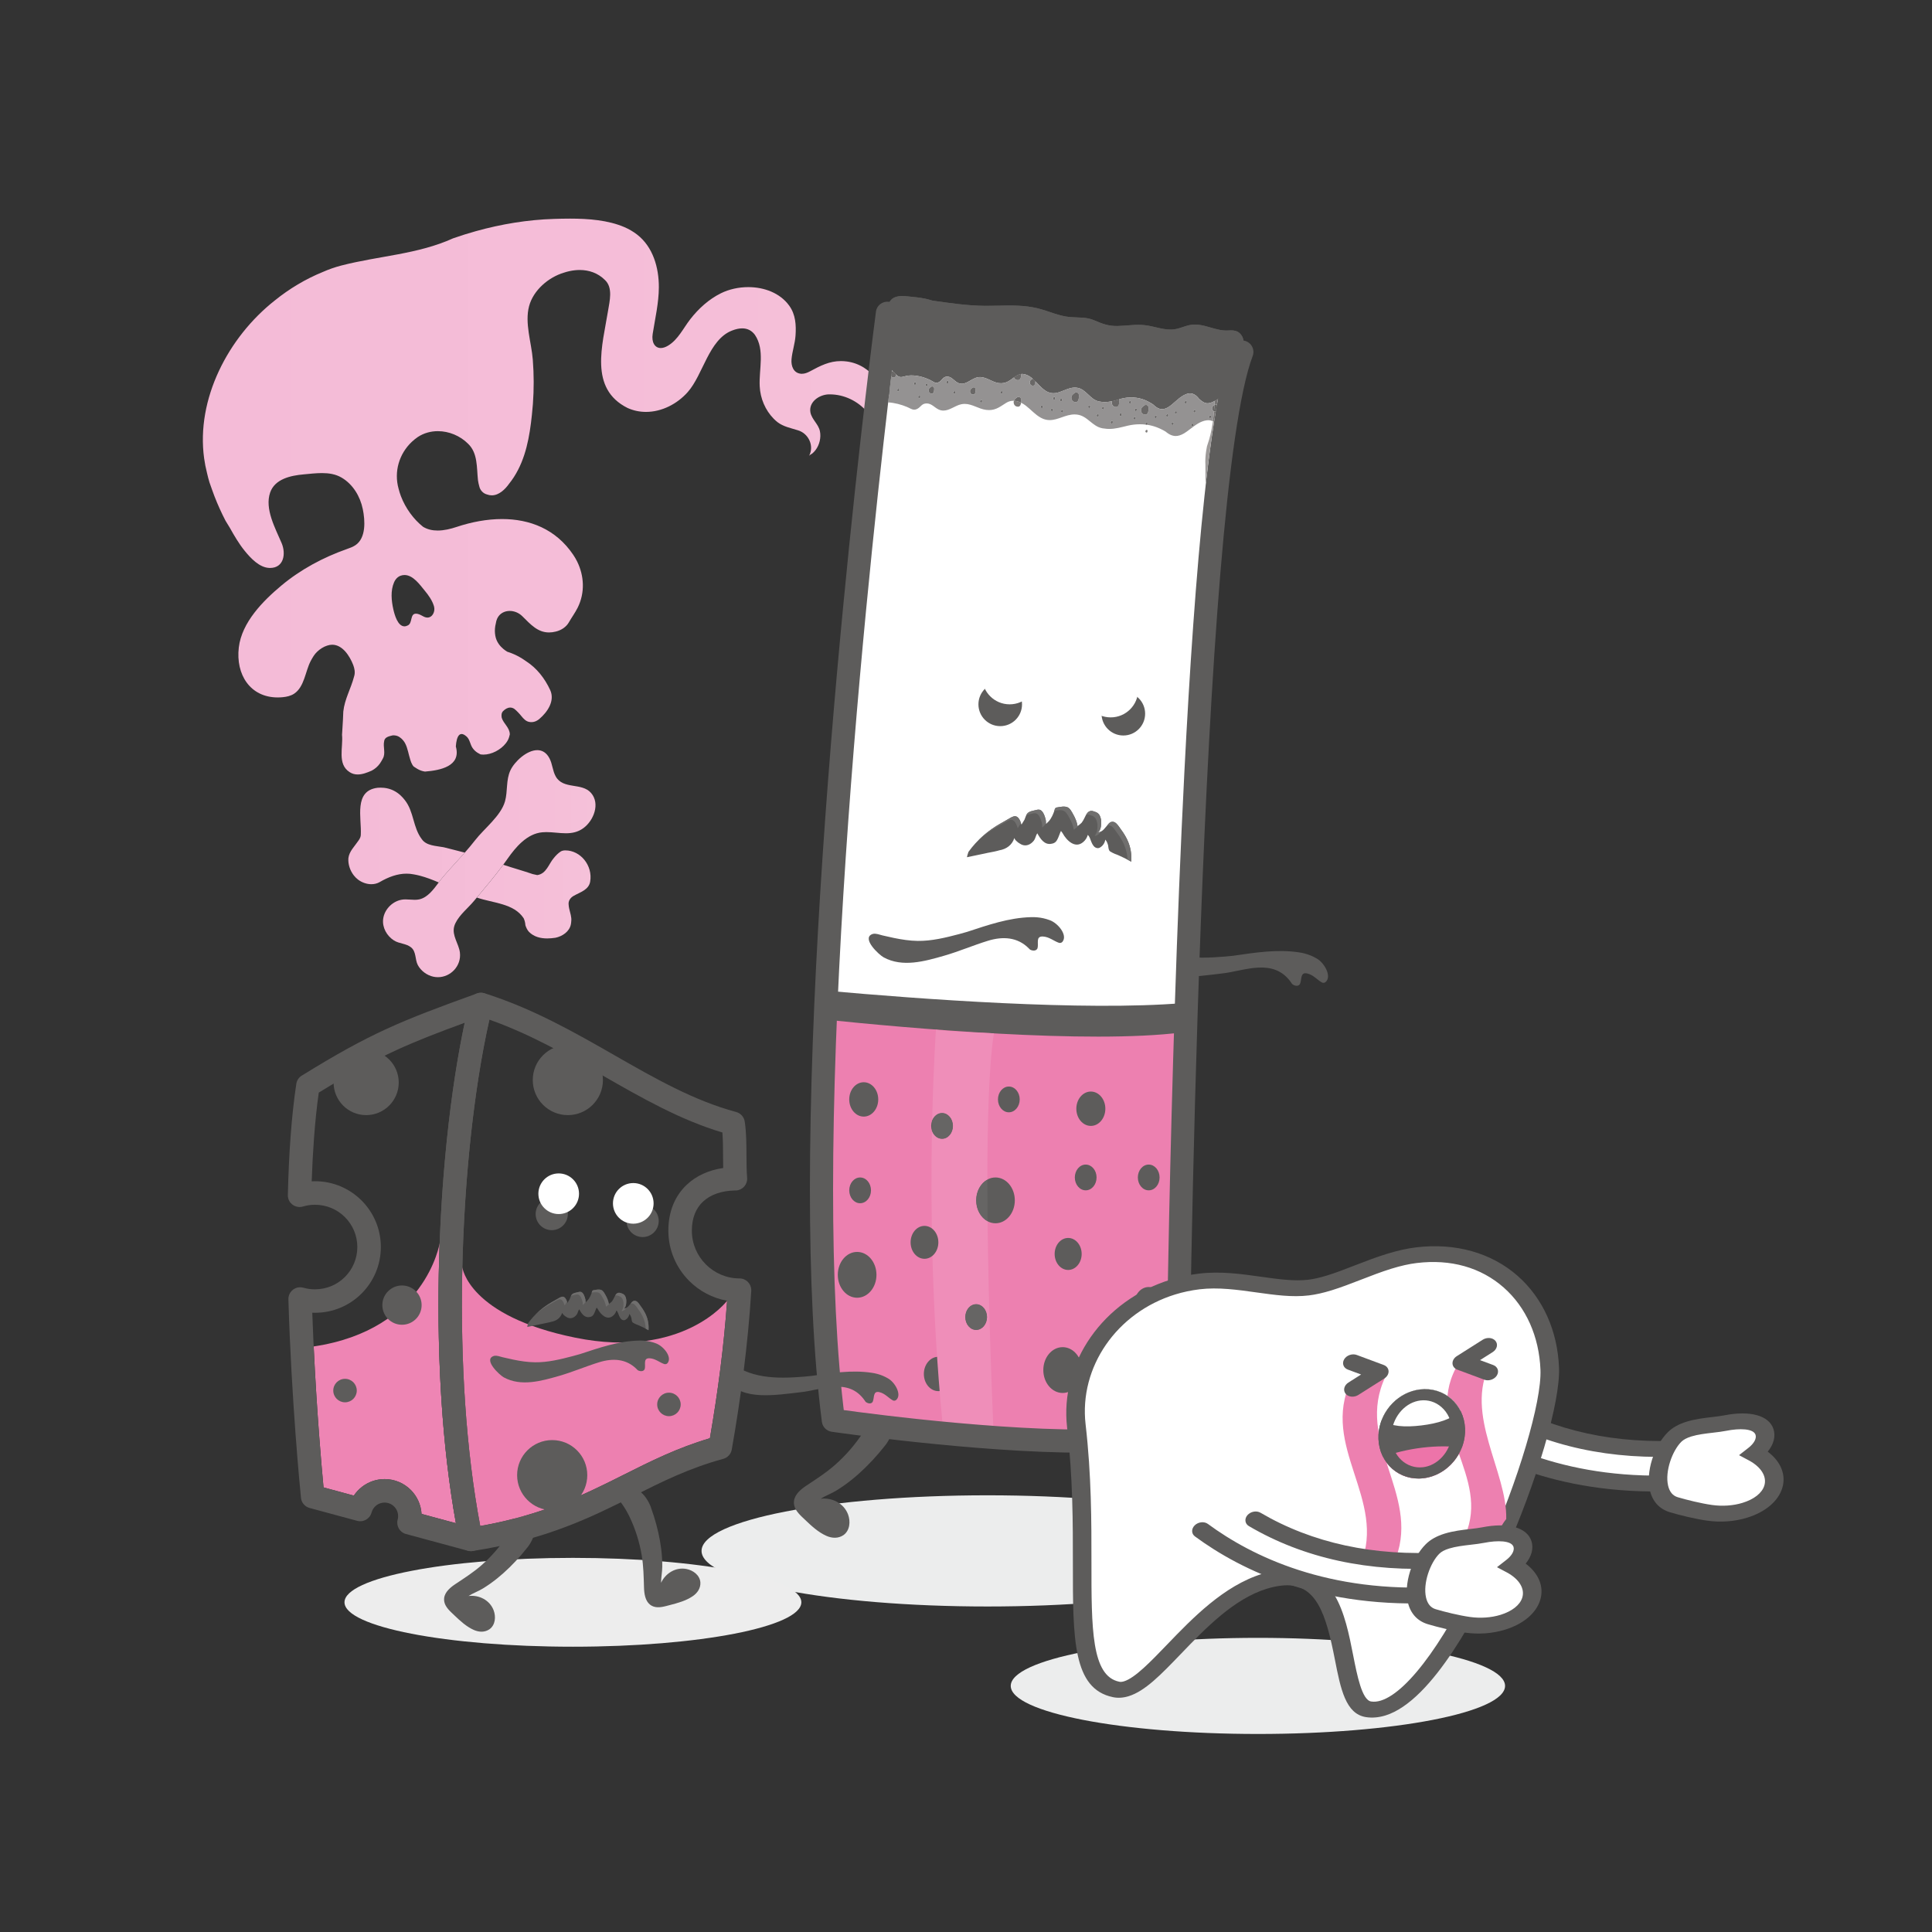 <?xml version="1.0" encoding="utf-8"?>
<!-- Generator: Adobe Illustrator 25.0.0, SVG Export Plug-In . SVG Version: 6.00 Build 0)  -->
<svg version="1.1" id="Laag_1" xmlns="http://www.w3.org/2000/svg" xmlns:xlink="http://www.w3.org/1999/xlink" x="0px" y="0px"
	 viewBox="0 0 1200 1200" style="enable-background:new 0 0 1200 1200;" xml:space="preserve">
<rect x="0" y="0" width="1200" height="1200" fill="#333333" stroke="none"/>
<style type="text/css">
	.st0{clip-path:url(#SVGID_2_);fill:url(#SVGID_3_);}
	.st1{clip-path:url(#SVGID_5_);fill:url(#SVGID_6_);}
	.st2{clip-path:url(#SVGID_8_);fill:url(#SVGID_9_);}
	.st3{clip-path:url(#SVGID_11_);fill:#ECEDED;}
	.st4{clip-path:url(#SVGID_11_);fill:#5D5C5B;}
	.st5{clip-path:url(#SVGID_11_);fill:#ED80B0;}
	.st6{clip-path:url(#SVGID_11_);fill:#FFFFFF;}
	.st7{clip-path:url(#SVGID_11_);fill:#706F6E;}
	.st8{clip-path:url(#SVGID_11_);fill:#666564;}
	.st9{clip-path:url(#SVGID_11_);fill:#EF8EB9;}
	.st10{clip-path:url(#SVGID_11_);fill:#949292;}
	.st11{clip-path:url(#SVGID_11_);fill:#7F7C7A;}
	.st12{clip-path:url(#SVGID_11_);fill:#6A6867;}
	.st13{clip-path:url(#SVGID_11_);fill:#9D9A99;}
	.st14{clip-path:url(#SVGID_11_);fill:#767372;}
	.st15{clip-path:url(#SVGID_11_);fill:#636260;}
	.st16{clip-path:url(#SVGID_11_);fill:#EDEDED;}
	.st17{clip-path:url(#SVGID_13_);fill:url(#SVGID_14_);}
	.st18{clip-path:url(#SVGID_16_);fill:#FFFFFF;}
	.st19{clip-path:url(#SVGID_16_);fill:#5D5C5B;}
	.st20{clip-path:url(#SVGID_16_);fill:#EE85B4;}
	.st21{clip-path:url(#SVGID_16_);fill:#ED80B0;}
	.st22{clip-path:url(#SVGID_16_);fill:#706F6E;}
</style>
<g>
	<defs>
		<path id="SVGID_1_" d="M244.34,378.61c-1.24-5.44-1.86-11.69,0.43-16.95c0.52-1.19,1.3-2.31,2.32-3.11
			c0.51-0.4,1.07-0.73,1.69-0.95c0.86-0.3,1.69-0.44,2.49-0.44c5.36,0,9.58,6.12,12.59,9.76c2.38,2.88,4.6,6,5.69,9.62
			c0.95,3.17-0.88,7.05-4.08,7.05c-0.62,0-1.3-0.15-2.02-0.47c-1.3-0.6-2.5-1.46-3.9-1.79c-0.46-0.11-0.86-0.16-1.21-0.16
			c-3.74,0-2.02,5.69-4.93,7.24c-0.8,0.43-1.54,0.62-2.22,0.62C247.02,389,245.08,381.84,244.34,378.61 M354.07,135.79
			c-3.4,0-6.74,0.08-9.93,0.18c-16.42,0.5-32.74,3.21-48.56,7.61c-4.77,1.33-9.48,2.81-14.11,4.43
			c-22.01,10-45.97,10.83-69.66,16.96c-3.9,1.02-7.65,2.35-11.24,3.93c-5.4,2.2-10.61,4.8-15.61,7.78c-5,2.97-9.77,6.3-14.28,9.95
			c-28.99,22.83-48.97,61.27-43.89,98.05c0.42,3.06,1.02,6.12,1.8,9.16c0.44,1.94,0.94,3.87,1.52,5.79
			c0.53,1.51,1.06,3.04,1.62,4.58c1.87,5.34,4.06,10.51,6.49,15.53c0.61,1.25,1.23,2.49,1.87,3.72c0.92,1.44,1.81,2.93,2.71,4.44
			c1.37,2.46,2.78,4.93,4.3,7.33c1.51,2.4,3.12,4.73,4.89,6.91c3.63,4.47,9.16,10.47,15.4,10.62c0.11,0,0.21,0.01,0.32,0.01
			c8.65,0,10.02-8.87,7.2-15.48c-3.88-9.14-10.62-21.19-7.12-31.36c2.93-8.5,12.9-10.58,20.79-11.28c3.65-0.32,7.53-0.81,11.36-0.81
			c4.27,0,8.47,0.61,12.19,2.79c7.09,4.13,11.59,11.7,13.21,19.61c1.44,6.99,2.16,17.88-4.59,22.4c-1.61,1.07-3.45,1.73-5.27,2.37
			c-14.7,5.19-28.69,12.65-40.69,22.67c-11.5,9.6-24.61,22.89-26.46,38.45c-2,16.85,7.08,31.06,24.15,31.06
			c1.02,0,2.06-0.05,3.14-0.15c2.48-0.24,5-0.8,7.08-2.18c6.36-4.2,6.95-13.94,10.25-20.24c0.56-1.08,1.19-2.15,1.88-3.23
			c1.21-1.86,3.04-3.59,5.09-4.86c1.03-0.64,2.11-1.16,3.21-1.51c1.12-0.39,2.19-0.57,3.21-0.57c6.41,0,10.86,6.98,13.02,12.51
			c0.84,2.23,1.4,4.74,0.56,7.25c-1.95,7.52-5.85,13.93-6.69,21.74c-0.07,1.77-0.14,3.53-0.23,5.3c-0.08,1.77-0.18,3.54-0.32,5.31
			c-0.07,1.28-0.15,2.56-0.24,3.85c0.8,7.83-3.1,18.14,4.7,23.16c1.58,1.05,3.28,1.47,5.03,1.47c2.88,0,5.9-1.13,8.76-2.41
			c1.01-0.54,1.95-1.19,2.81-1.94c0.85-0.75,1.61-1.59,2.26-2.51c0.35-0.49,0.67-1,0.96-1.53c0.27-0.47,0.54-0.96,0.8-1.45
			c1.96-3.32,0.01-7.22,0.85-10.85c0.28-2.51,3.06-3.06,5.24-3.59c0.2-0.02,0.4-0.03,0.61-0.03c0.19,0,0.38,0.01,0.58,0.03
			c1.19,0.09,2.4,0.49,3.42,1.29c0.36,0.25,0.71,0.53,1.05,0.84c0.33,0.31,0.64,0.65,0.93,1.02c0.44,0.52,0.82,1.09,1.16,1.71
			c1.66,3.07,2.19,7.16,3.31,10.5c0.15,0.49,0.32,0.97,0.5,1.44c0.2,0.47,0.41,0.92,0.66,1.34c0.25,0.43,0.54,0.84,0.88,1.21
			c0.71,0.5,1.44,0.97,2.19,1.4c0.78,0.47,1.57,0.84,2.38,1.13c0.81,0.29,1.63,0.49,2.46,0.6c9.48-0.77,22.58-3.28,19.15-15.6
			c0.05-0.76,0.13-1.56,0.25-2.35c0.42-2.77,1.35-5.39,3.34-5.39c0.85,0,1.89,0.49,3.17,1.66c1.9,1.74,2.15,4.75,3.51,6.83
			c0.88,1.35,1.93,2.32,3.12,3.1c0.6,0.39,1.23,0.74,1.89,1.06c0.62,0.1,1.26,0.15,1.91,0.15c4.98,0,10.66-2.93,13.86-7.04
			c0.52-0.66,0.97-1.36,1.34-2.08c0.29-0.59,0.5-1.16,0.68-1.72c0.17-0.56,0.31-1.12,0.45-1.68c0.01-4.18-3.89-6.69-5.01-10.31
			c-0.28-1.39-0.28-3.06,0.84-4.18c1.28-1.29,2.81-2.21,4.43-2.21c0.83,0,1.69,0.25,2.54,0.81c0.42,0.33,0.82,0.67,1.21,1.04
			c0.39,0.36,0.77,0.75,1.14,1.14c1.4,1.34,2.61,3.27,4.17,4.57c0.78,0.66,1.65,1.15,2.67,1.34c0.48,0.1,0.95,0.15,1.41,0.15
			c0.71,0,1.4-0.11,2.05-0.32c1.08-0.35,2.06-0.94,2.93-1.68c5.03-4.27,9.77-11.24,6.7-17.93c-3.34-7.25-8.36-13.65-14.92-17.87
			c-0.89-0.65-1.81-1.27-2.75-1.85c-2.83-1.74-5.89-3.12-9.05-4.11c-0.81-0.5-1.59-1.05-2.31-1.65c-2.16-1.79-3.87-4.03-4.72-6.85
			c-0.27-0.92-0.44-1.89-0.53-2.88c-0.19-1.98-0.03-4.09,0.53-6.25c0.15-1.09,0.43-2.05,0.82-2.9c1.47-3.22,4.54-4.78,7.79-4.78
			c2.74,0,5.63,1.11,7.82,3.28c5.17,5.12,9.57,10.09,16.59,10.09c1.34,0,2.77-0.18,4.32-0.57c3.39-0.86,6.37-2.83,8.03-5.74
			c1.7-2.98,3.89-5.96,5.43-9.04c4.71-9.42,4.02-19.94-0.3-28.7c-0.72-1.46-1.54-2.88-2.46-4.22
			c-10.82-16.02-27.04-22.16-44.18-22.17c-9.36,0-19,1.83-28.2,4.89c-3.69,1.23-7.81,2.25-11.82,2.25c-3.17,0-6.26-0.64-9.04-2.32
			c-5.89-4.66-10.92-11.55-13.78-19.06c-0.57-1.51-1.05-3.04-1.43-4.58c-2.96-10.57,0.3-21.7,8.25-29.17
			c1.13-1.06,2.37-2.06,3.69-2.97c3.78-2.48,8.1-3.63,12.45-3.63c6.88,0,13.81,2.86,18.76,7.81c6.13,5.85,5.29,14.77,6.16,22.69
			c0.2,1.3,0.46,2.57,0.81,3.79c0.56,2.5,2.51,4.45,4.74,5.01c1.03,0.39,2.04,0.57,3.02,0.57c4.54,0,8.37-3.82,10.79-7.25
			c1.08-1.34,2.07-2.73,2.99-4.16c7.33-11.38,9.74-25.11,11.13-38.5c0.25-2.27,0.46-4.54,0.63-6.81c0.67-9.11,0.67-18.3-0.07-27.61
			c-0.84-10.61-5.1-22.69-2.3-33.17c2.64-9.93,12.07-17.95,21.63-20.81c2.23-0.74,4.51-1.25,6.79-1.49
			c1.01-0.11,2.01-0.17,3.01-0.17c5.77,0,11.32,1.86,15.68,6.21c5.13,4.76,2.9,13.15,1.94,19.12
			c-3.43,21.37-11.99,48.32,12.12,60.38c3.73,1.68,7.61,2.44,11.46,2.44c9.76,0,19.36-4.91,25.93-12.34
			c9.57-10.82,13.02-32.45,27.36-38.14c2.45-0.97,4.58-1.41,6.45-1.41c1.73,0,3.23,0.38,4.52,1.05c1.34,0.7,2.46,1.73,3.39,2.99
			c6.31,9.37,2.41,21.36,2.97,31.94c0.35,7.47,3.43,14.82,8.72,20.18c0.76,0.77,1.56,1.49,2.42,2.16c3.62,2.74,8.08,3.57,12.54,4.97
			c6.69,1.95,10.31,9.76,6.97,15.89c0.3-0.55,1.68-1.16,2.19-1.62c0.68-0.61,1.31-1.29,1.87-2.02c2.37-3.13,3.54-7.7,2.66-11.78
			c-0.96-4.43-5.05-7.19-5.88-11.61c-1.12-6.41,5.3-10.87,11.15-11.15c0.29-0.01,0.58-0.01,0.87-0.01c8.89,0,17.44,4.13,23.21,10.89
			c0.91,1.12,1.71,2.31,2.4,3.55c4.79,8.71,4.01,20.1-2.23,28.49c8.36-6.41,13.65-16.16,13.82-26.79c0.04-1.34,0-2.71-0.11-4.07
			c-1.16-15-10.75-30.49-26.61-32.51c-1.24-0.16-2.42-0.23-3.57-0.23c-7.11,0-12.68,2.85-19.14,6.34c-1.65,0.89-3.37,1.55-5.14,1.55
			c-0.17,0-0.34-0.01-0.5-0.02c-4.67-0.42-6.27-4.82-5.88-9.08c0.45-4.94,2.14-9.64,2.48-14.6c0.45-6.53,0.08-13.09-3.93-18.63
			c-5.73-7.91-15.59-11.5-25.43-11.5c-5.97,0-11.93,1.32-16.95,3.8c-7.52,3.72-13.88,9.5-19.01,16.07
			c-4.35,5.57-7.57,12.7-13.82,16.47c-1.7,1.03-3.24,1.49-4.57,1.49c-3.76,0-5.82-3.7-5.01-8.78c1.51-9.57,3.8-19.28,3.83-28.99
			c0.04-12.14-3.6-25.05-13.55-32.73c-2.4-1.85-5.05-3.38-7.83-4.59C377.7,136.72,365.52,135.79,354.07,135.79z"/>
	</defs>
	<clipPath id="SVGID_2_">
		<use xlink:href="#SVGID_1_"  style="overflow:visible;"/>
	</clipPath>
	
		<linearGradient id="SVGID_3_" gradientUnits="userSpaceOnUse" x1="2.079" y1="1207.307" x2="5.761" y2="1207.307" gradientTransform="matrix(115.851 0 0 -115.851 -114.851 140175.828)">
		<stop  offset="0" style="stop-color:#F4BBD7"/>
		<stop  offset="0.771" style="stop-color:#F5BED8"/>
		<stop  offset="1" style="stop-color:#F5C1D9"/>
	</linearGradient>
	<rect x="121.71" y="135.79" class="st0" width="430.81" height="345.25"/>
</g>
<g>
	<defs>
		<path id="SVGID_4_" d="M348.41,528.79c-0.88,0.56-1.66,1.2-2.39,1.89c-0.72,0.69-1.38,1.43-2,2.21
			c-3.16,3.57-4.59,9.85-10.32,10.64c-1.06-0.2-2.01-0.41-2.83-0.62c-6.11-2.1-12.22-3.78-18.29-5.79
			c-5.18,7.01-10.81,13.67-16.4,20.37c9.97,3.47,22.97,3.52,29.09,12.87c0.57,1.24,0.95,2.67,1.07,4.33
			c0.24,0.76,0.52,1.48,0.88,2.17c0.36,0.68,0.79,1.34,1.34,1.94c3.07,3.1,7.16,4.08,11.32,4.08c1.72,0,3.45-0.17,5.12-0.42
			c4.26-0.88,8.64-3.77,9.56-8.24c0.14-0.7,0.23-1.4,0.26-2.12c0.3-2.4-0.69-5.1-1.26-7.63c-0.19-0.84-0.33-1.67-0.36-2.46
			c-0.35-2.42,1.08-4.42,3.08-5.56c3.99-2.28,9.42-3.71,10.28-8.85c1.72-9.99-5.99-19.41-15.41-19.41
			C350.09,528.18,349.2,528.4,348.41,528.79 M234.56,489.3c-15.02,1.77-9.88,18.9-10.46,29.18c0,2.28-2,4.28-3.39,6.27
			c-0.64,0.85-1.29,1.7-1.89,2.55c-0.6,0.88-1.15,1.77-1.58,2.72c-0.42,0.95-0.73,1.95-0.85,3.02c-0.28,3.71,1,7.64,3.35,10.66
			c0.79,1.01,1.69,1.91,2.7,2.68c2.41,1.79,5.37,2.81,8.22,2.81c1.81,0,3.59-0.41,5.14-1.3c5.42-3.16,11.01-5.25,16.71-5.25
			c1.52,0,3.04,0.15,4.56,0.46c1.28,0.22,2.54,0.5,3.79,0.83c3.99,1.04,7.83,2.55,11.65,4.18c0.92-1.23,1.8-2.42,2.69-3.47
			c4.33-5.14,9.02-10.02,13.49-15.06c-0.69-0.18-1.38-0.36-2.08-0.53c-1.47-0.39-2.95-0.76-4.41-1.14c-1.1-0.28-2.21-0.56-3.31-0.84
			c-1.1-0.28-2.21-0.56-3.32-0.83c-4.93-0.91-10.64-0.91-13.5-4.9c-5.71-7.42-4.85-17.13-10.67-24.44
			c-0.79-1.02-1.63-1.95-2.55-2.81c-2.75-2.55-6.12-4.3-10.28-4.75c-0.69-0.07-1.41-0.11-2.15-0.11
			C235.82,489.22,235.2,489.24,234.56,489.3"/>
	</defs>
	<clipPath id="SVGID_5_">
		<use xlink:href="#SVGID_4_"  style="overflow:visible;"/>
	</clipPath>
	
		<linearGradient id="SVGID_6_" gradientUnits="userSpaceOnUse" x1="5.67" y1="1213.988" x2="9.351" y2="1213.988" gradientTransform="matrix(40.863 0 0 -40.863 -15.319 50143.02)">
		<stop  offset="0" style="stop-color:#F4BBD7"/>
		<stop  offset="0.771" style="stop-color:#F5BED8"/>
		<stop  offset="1" style="stop-color:#F5C1D9"/>
	</linearGradient>
	<rect x="216.11" y="489.22" class="st1" width="152.16" height="93.65"/>
</g>
<g>
	<defs>
		<path id="SVGID_7_" d="M317.02,478.49c-2.83,6.02-1.59,12.9-3.34,19.19c-2.54,9.11-12.97,16.93-18.67,24.31
			c-2,2.6-4.13,5.11-6.32,7.58c-4.46,5.04-9.15,9.92-13.49,15.06c-0.89,1.05-1.77,2.23-2.69,3.47c-3.27,4.4-6.91,9.35-12.07,10.51
			c-0.94,0.21-1.89,0.28-2.85,0.28c-0.93,0-1.87-0.07-2.81-0.13c-0.94-0.06-1.88-0.13-2.82-0.13c-0.41,0-0.83,0.01-1.24,0.04
			c-6.3,0.47-11.9,5.78-12.72,12.04c-0.7,5.34,2.23,10.59,6.71,13.43c3.34,2.12,7.56,1.78,10.66,4.33
			c3.26,2.68,2.32,7.46,4.14,10.93c1.9,3.61,5.67,6.38,9.63,7.24c0.96,0.21,1.93,0.31,2.86,0.31c7.91,0,14.68-7.03,13.65-15.34
			c-0.67-5.44-5.01-10.42-3.57-16.07c0.18-0.71,0.45-1.45,0.83-2.21c2.64-5.34,7.73-9.21,11.48-13.72c0.59-0.71,1.19-1.42,1.78-2.13
			c5.58-6.69,11.22-13.36,16.4-20.37c0.88-1.2,1.75-2.4,2.6-3.62c5.12-7.29,12.13-15.7,21.67-16.54c0.84-0.07,1.69-0.11,2.53-0.11
			c2.03,0,4.07,0.18,6.09,0.36c2.02,0.18,4.03,0.36,6,0.36c3.79,0,7.47-0.66,10.96-3.24c6.33-4.68,10.49-15.15,4.68-21.82
			c-5.77-6.62-17.31-1.94-21.93-10.25c-1.94-3.48-2-7.53-3.78-11.04c-1.92-3.8-4.68-5.28-7.66-5.28
			C327.24,465.93,319.61,472.96,317.02,478.49"/>
	</defs>
	<clipPath id="SVGID_8_">
		<use xlink:href="#SVGID_7_"  style="overflow:visible;"/>
	</clipPath>
	
		<linearGradient id="SVGID_9_" gradientUnits="userSpaceOnUse" x1="6.76" y1="1215.975" x2="10.441" y2="1215.975" gradientTransform="matrix(35.853 0 0 -35.853 -4.457 44132.637)">
		<stop  offset="0" style="stop-color:#F4BBD7"/>
		<stop  offset="0.771" style="stop-color:#F5BED8"/>
		<stop  offset="1" style="stop-color:#F5C1D9"/>
	</linearGradient>
	<rect x="237.31" y="465.93" class="st2" width="135.62" height="141.02"/>
</g>
<g>
	<defs>
		<rect id="SVGID_10_" x="126" y="135.79" width="981.81" height="941.21"/>
	</defs>
	<clipPath id="SVGID_11_">
		<use xlink:href="#SVGID_10_"  style="overflow:visible;"/>
	</clipPath>
	<path class="st3" d="M790.93,963.29c0,19.07-79.51,34.53-177.59,34.53s-177.59-15.46-177.59-34.53
		c0-19.07,79.51-34.53,177.59-34.53S790.93,944.22,790.93,963.29"/>
	<path class="st4" d="M696.8,894.65c2.43,2.76,4.51,5.73,6.3,8.85c0.89,1.56,1.72,3.17,2.48,4.78c3.78,8.04,6.43,16.6,7.92,25.36
		c1.23,7.23,1.35,14.58,1.56,21.88c0.12,4.1,0.77,9.01,4.06,11.65c0.66,0.53,1.42,0.96,2.31,1.28c3.59,1.29,7.76-0.08,11.27-0.99
		c5.31-1.37,10.88-2.89,15.46-6.03c3.12-2.14,5.34-5.36,5.15-9.25c-0.33-4.94-4.9-8.28-9.44-9.17c-7.26-1.42-14.19,2.84-17.23,9.36
		c-0.02-3.54,0.79-7.3,0.82-10.93c0.03-3.91-0.22-7.82-0.69-11.71c-0.93-7.63-2.69-15.14-4.98-22.48c-0.57-1.81-1.17-3.61-1.83-5.38
		c-2.06-6.81-10.18-18.29-17.97-10.99C700.44,891.82,698.72,893.05,696.8,894.65"/>
	<path class="st4" d="M543.02,875.11c-1.07,3.52-2.49,6.85-4.2,10.02c-0.86,1.59-1.78,3.13-2.76,4.63
		c-4.84,7.44-10.72,14.21-17.38,20.09c-5.49,4.85-11.68,8.82-17.77,12.86c-3.42,2.26-7.25,5.4-7.76,9.59
		c-0.1,0.84-0.07,1.72,0.13,2.64c0.8,3.74,4.16,6.55,6.78,9.06c3.97,3.79,8.2,7.73,13.28,9.97c3.46,1.52,7.36,1.71,10.57-0.5
		c4.02-2.89,4.45-8.53,2.82-12.86c-2.62-6.92-9.89-10.56-17.03-9.71c2.99-1.88,6.62-3.17,9.73-5.07c3.34-2.03,6.53-4.31,9.59-6.75
		c5.99-4.81,11.45-10.27,16.48-16.08c1.24-1.43,2.45-2.9,3.62-4.39c4.7-5.34,10.18-18.29-0.13-21.06
		C547.35,876.72,545.39,875.91,543.02,875.11"/>
	<path class="st4" d="M708.84,582.79c14.55,12.86,33.38,12.88,52.09,11.34c1.7-0.14,3.4-0.3,5.11-0.5
		c13.32-1.92,27.11-4.15,40.63-2.12c1.26,0.17,2.53,0.42,3.79,0.76c2.52,0.67,5,1.68,7.3,3.03c2.39,1.31,4.79,4.08,6.1,6.97
		c1.31,2.89,1.53,5.89-0.47,7.67c-0.33,0.28-0.68,0.43-1.04,0.49c-0.36,0.05-0.73,0.01-1.12-0.11c-3.18-1.71-5.4-4.82-9.4-5.71
		c-4.45-0.89-3.11,4-4.45,6.67c-0.89,1.33-2.67,1.33-4.45,0.2c-0.36-0.28-0.67-0.64-0.89-1.09c-11.12-16.01-29.35-7.12-43.44-5.7
		c-1.78,0.21-3.58,0.43-5.39,0.65c-19.9,2.37-40.87,4.06-47.44-14.74C706.26,588.63,707.2,586.09,708.84,582.79"/>
	<path class="st4" d="M755.59,289.23c0.13-1.19,0.25-2.37,0.38-3.55c0.51-4.57,1.04-9.14,1.6-13.7c0.18-1.52,0.38-3.04,0.57-4.55
		c0.26-2.59,0.26-5.71,1.6-8.37c1.25-3,2.45-6,3.6-9.01c0.38-1,0.76-2,1.13-3.01c0.65-2.49,1.32-4.96,1.99-7.42
		c0.34-1.23,0.67-2.46,1.01-3.67c0.73-3.25,1.47-6.49,2.2-9.75c0.18-0.81,0.36-1.63,0.54-2.44c0.64-5.17,4.2-11.39,0.64-15.84
		c-1.33-1.78-3.01-2.47-4.87-2.67c-0.93-0.1-1.9-0.07-2.89,0c-3.9,0.28-7.51-0.76-11.12-1.8c-4.06-1.17-8.1-2.35-12.49-1.64
		c-3.32,0.54-6.39,2.14-9.71,2.67c-6.21,1-12.34-1.78-18.59-2.5c-5.63-0.66-11.31,0.38-16.98,0.5c-5.55,0.13-9.45-1.33-14.37-3.47
		c-5.07-2.21-9.6-1.62-15.12-2.07c-6.91-0.57-13.32-3.72-20.05-5.39c-8.15-2.03-16.53-1.86-24.87-1.68
		c-2.73,0.06-5.46,0.11-8.18,0.1c-10.79-0.08-21.76-1.73-32.43-3.24c-0.75-0.21-1.5-0.43-2.24-0.67c-0.69-0.18-1.39-0.35-2.09-0.5
		c-3.5-0.74-7.12-1.07-10.73-1.44c-0.79-0.08-1.58-0.16-2.36-0.18c-7.92-0.46-10.59,3.1-10.56,10.64c-0.12,0.65-0.24,1.3-0.34,1.97
		c-0.1,0.66-0.2,1.32-0.27,1.98c-0.24,1.33-0.47,2.65-0.68,3.97c-0.21,1.31-0.4,2.62-0.55,3.92c-0.16,1.35-0.33,2.75-0.5,4.2
		c-2.23,18.81-5.35,46.07-8.74,78.63H755.59z"/>
	<path class="st4" d="M513.82,604.15c-0.77,17.77-1.38,35.54-1.8,53.33h221.92c0.42-17.74,0.81-35.52,1.22-53.33H513.82z"/>
	<path class="st4" d="M576.75,604.15h-62.93c-0.77,17.77-1.38,35.54-1.8,53.33h61.53C574.75,639.71,576.22,621.95,576.75,604.15"/>
	<path class="st4" d="M608.52,604.15h-20.2c-0.53,17.8-2.01,35.56-3.2,53.33h23.17C608.36,639.71,608.48,621.93,608.52,604.15"/>
	<path class="st4" d="M662.16,633.66c0.54-6.58,1.2-13.15,1.28-19.75c0.04-3.47-0.02-6.65-0.42-9.76h-42.94
		c-0.04,17.78-0.15,35.56-0.22,53.33h40.63C660.93,649.53,661.5,641.58,662.16,633.66"/>
	<path class="st4" d="M686.5,647.89c0-8.03,0.13-16.08-0.03-24.11c-0.13-6.53,0.18-13.11-0.32-19.63h-11.42
		c1.04,9.55-0.17,19.55-0.96,28.87c-0.68,8.13-1.27,16.29-1.73,24.46h14.46V647.89z"/>
	<path class="st4" d="M697.72,604.15c0.5,6.66,0.2,13.37,0.33,20.04c0.16,7.89,0.01,15.8,0.01,23.69v9.59h35.88
		c0.42-17.74,0.81-35.52,1.22-53.33H697.72z"/>
	<path class="st4" d="M764.13,244.33c-0.1,1.78-0.2,3.55-0.3,5.33c0.23-0.94,0.46-1.88,0.7-2.82c0.26-1.01,0.52-2.02,0.78-3.03
		c-0.33,0.18-0.68,0.35-1.05,0.5L764.13,244.33z"/>
	<path class="st4" d="M734.32,641.23c-58.25,7.44-171.18-2.68-221.62-7.92c-1.28,39-1.69,78.06-0.92,117.23
		c0.7,35.42,1.05,71.24,3.54,106.58c0.61,8.83,1.37,17.21,2.29,25.07c0,0,165.53,25.62,213.55,6.95c5.65-2.2,0.76-86.57,0.8-94.21
		c0.22-45.18,0.87-90.37,1.95-135.53C734.04,653.33,734.18,647.28,734.32,641.23"/>
	<path class="st4" d="M764.13,244.33c-0.1,1.78-0.2,3.55-0.3,5.33c0.23-0.94,0.46-1.88,0.7-2.82c0.26-1.01,0.52-2.02,0.78-3.03
		c-0.33,0.18-0.68,0.35-1.05,0.5L764.13,244.33z"/>
	<path class="st5" d="M734.32,641.23c-58.25,7.44-171.18-2.68-221.62-7.92c-1.28,39-1.69,78.06-0.92,117.23
		c0.7,35.42,1.05,71.24,3.54,106.58c0.61,8.83,1.37,17.21,2.29,25.07c0,0,165.53,25.62,213.55,6.95c5.65-2.2,0.76-86.57,0.8-94.21
		c0.22-45.18,0.87-90.37,1.95-135.53C734.04,653.33,734.18,647.28,734.32,641.23"/>
	<path class="st6" d="M753.53,249.52c-0.68,0.33-1.36,0.59-2.05,0.75c-2.1,0.62-3.82-0.18-5.35-1.36c-0.51-0.39-1-0.83-1.47-1.27
		c-1.39-1.91-3.62-3.69-6.28-3.25c-8.45,1.33-13.34,15.57-21.95,7.02c-0.47-0.33-0.94-0.65-1.4-0.93c-1.11-0.68-2.23-1.27-3.34-1.76
		c-4.97-2.18-10.43-2.4-15.64-0.98c-3.74,1.02-7.18,2.26-11.1,1.95c-0.77-0.06-1.54-0.17-2.3-0.32c-5.71-1.17-8.03-7.82-13.82-8.56
		c-2.88-0.37-5.45,0.66-7.98,1.68c-3.6,1.46-7.09,2.92-11.21,0.36c-3.16-1.96-5.38-5.08-8.12-7.53c-2.98-2.66-6.94-4.34-10.47-1.82
		c-3.51,2.5-5.95,5.13-10.81,4.43c-4.67-0.67-8.44-4.72-13.38-3.5c-4.05,1-7.66,5.64-12.09,3.25c-2.4-1.3-4.08-4.3-7.22-3.69
		c-1.86,0.36-2.49,2.11-3.92,3.08c-2.37,1.61-3.57,0.11-5.8-0.97c-4.2-2.05-9.17-3.31-13.86-2.81c-1.53,0.17-3.47,1.2-5.13,0.82
		c-2.1-0.48-2.74-2.58-4.38-3.71c-0.99-0.68-2.09-1.17-3.38-1.29c-0.71-0.21-1.42-0.43-2.12-0.69c-0.7-0.25-2.15-0.12-2.06-0.86
		c-0.91,7.27-6.78,57.05-7.23,61.09c-5.16,46.05-9.79,92.16-13.8,138.32c-5.45,62.84-10.05,125.55-12.52,188.37
		c57.44,5.18,160.13,12.81,221.38,7.69c2.11-93.21,4.29-187.33,14.56-279.78c0.43-4.37,0.88-8.67,1.34-12.9
		c2.82-25.07,6.14-50.02,11.71-74.41c0.23-1.01,0.47-2.03,0.71-3.04c0.24-1.01,0.48-2.02,0.73-3.04c0.25-1.01,0.5-2.02,0.75-3.03
		c0.26-1.01,0.52-2.02,0.78-3.03c-0.33,0.18-0.68,0.35-1.05,0.5C760.32,244.64,756.93,247.88,753.53,249.52"/>
	<path class="st4" d="M630.32,745.57c0,7.86-5.38,14.23-12.01,14.23c-6.63,0-12.01-6.37-12.01-14.23s5.38-14.23,12.01-14.23
		C624.95,731.34,630.32,737.71,630.32,745.57"/>
	<path class="st4" d="M544.39,791.82c0,7.86-5.38,14.23-12.01,14.23c-6.63,0-12.01-6.37-12.01-14.23c0-7.86,5.38-14.23,12.01-14.23
		C539.01,777.59,544.39,783.96,544.39,791.82"/>
	<path class="st4" d="M672.04,850.97c0,7.86-5.38,14.23-12.01,14.23c-6.63,0-12.01-6.37-12.01-14.23c0-7.86,5.38-14.23,12.01-14.23
		C666.67,836.74,672.04,843.11,672.04,850.97"/>
	<path class="st4" d="M671.84,778.85c0,5.49-3.76,9.94-8.39,9.94c-4.63,0-8.39-4.45-8.39-9.94s3.76-9.94,8.39-9.94
		C668.08,768.91,671.84,773.37,671.84,778.85"/>
	<path class="st4" d="M613.06,818.06c0,4.42-3.02,8-6.76,8c-3.73,0-6.75-3.58-6.75-8s3.02-8,6.75-8
		C610.04,810.06,613.06,813.64,613.06,818.06"/>
	<path class="st4" d="M540.99,739.35c0,4.42-3.02,8-6.76,8c-3.73,0-6.75-3.58-6.75-8c0-4.42,3.02-8,6.75-8
		C537.97,731.34,540.99,734.92,540.99,739.35"/>
	<path class="st4" d="M591.87,699.32c0,4.42-3.02,8-6.76,8c-3.73,0-6.75-3.58-6.75-8c0-4.42,3.02-8,6.75-8
		C588.85,691.32,591.87,694.9,591.87,699.32"/>
	<path class="st4" d="M720.24,731.34c0,4.42-3.02,8-6.75,8c-3.73,0-6.76-3.58-6.76-8s3.02-8,6.76-8
		C717.21,723.34,720.24,726.92,720.24,731.34"/>
	<path class="st4" d="M681.1,731.34c0,4.42-3.02,8-6.75,8c-3.73,0-6.76-3.58-6.76-8s3.02-8,6.76-8
		C678.08,723.34,681.1,726.92,681.1,731.34"/>
	<path class="st4" d="M633.36,682.87c0,4.42-3.02,8-6.76,8c-3.73,0-6.75-3.58-6.75-8s3.02-8,6.75-8
		C630.34,674.86,633.36,678.45,633.36,682.87"/>
	<path class="st4" d="M545.49,682.87c0,5.89-4.03,10.67-9.01,10.67c-4.97,0-9.01-4.78-9.01-10.67s4.03-10.67,9.01-10.67
		C541.46,672.2,545.49,676.97,545.49,682.87"/>
	<path class="st4" d="M722.49,810.06c0,5.89-4.03,10.67-9.01,10.67c-4.97,0-9-4.78-9-10.67s4.03-10.67,9-10.67
		C718.46,799.38,722.49,804.16,722.49,810.06"/>
	<path class="st4" d="M591.83,853.39c0,5.89-4.03,10.67-9.01,10.67c-4.97,0-9-4.78-9-10.67s4.03-10.67,9-10.67
		C587.8,842.72,591.83,847.49,591.83,853.39"/>
	<path class="st4" d="M686.55,688.65c0,5.89-4.03,10.67-9.01,10.67s-9.01-4.78-9.01-10.67s4.03-10.67,9.01-10.67
		S686.55,682.76,686.55,688.65"/>
	<path class="st4" d="M601.53,529.12c5.36-7.46,12.3-13.36,20.15-17.78c0.32-0.18,0.66-0.36,0.98-0.54
		c1.51-0.82,2.96-1.73,4.47-2.57c1.39-0.78,3.16-1.88,4.69-0.81c1.45,1.02,2.12,3.15,2.65,4.75c-0.03-0.07,1.72-2.7,1.87-3.06
		c0.5-1.16,0.8-2.46,1.51-3.52c1.19-1.76,3.67-1.94,5.57-2.44c0.59-0.16,1.2-0.32,1.81-0.27c1.48,0.1,2.37,1.33,2.98,2.55
		c0.32,0.64,0.59,1.3,0.8,1.98c0.11,0.34,0.2,0.68,0.28,1.03c0.36,0.79,0.36,2.26,0.36,3.24c0.49,0,0.49-0.49,0.82-0.67
		c0.26-0.21,0.5-0.44,0.73-0.68c0.93-0.96,1.66-2.12,2.26-3.32c0.47-0.94,0.88-1.93,1.24-2.92c0.26-0.74,0.39-1.91,1.1-2.36
		c0.21-0.13,0.46-0.17,0.71-0.21c2.03-0.31,4.55-0.96,6.52-0.1c1.61,0.71,2.62,2.82,3.43,4.25c1.34,2.36,2.41,4.78,2.81,7.48
		c0,0.03,0.58-0.42,1.19-0.92c0.6-0.5,1.23-1.03,1.33-1.16c0.36-0.45,0.67-0.92,0.96-1.42c0.28-0.49,0.54-1.01,0.8-1.52
		c1.1-2.24,2.23-5.09,5.28-4.34c0.4,0.1,0.81,0.24,1.23,0.42c1.9,0.56,2.89,1.77,3.4,3.29c0.1,0.31,0.18,0.63,0.25,0.95
		c0.07,0.24,0.12,0.48,0.16,0.73c0.04,0.25,0.07,0.5,0.09,0.75c0.03,1.96,0.03,4.45-1.28,6.37c-0.19,0.27-0.4,0.53-0.66,0.76
		c0.38-0.05,0.72-0.13,1.03-0.24c2.18-0.73,3.14-2.46,4.76-4.23c0.2-0.27,0.4-0.53,0.62-0.78c0.65-0.75,1.4-1.35,2.43-1.39
		c1.88-0.08,3.2,1.72,4.18,3.07c1.75,2.4,3.5,4.82,4.82,7.49c0.2,0.41,0.4,0.83,0.59,1.26c1.7,3.85,2.53,8.19,2.19,12.98
		c-2.59-1.49-5.21-2.81-7.87-3.96c-0.27-0.11-0.53-0.23-0.8-0.34c-1.03-0.36-2.1-0.77-3.03-1.28c-0.24-0.13-0.46-0.26-0.67-0.39
		c-0.29-0.11-0.53-0.24-0.73-0.39c-0.2-0.14-0.36-0.3-0.48-0.47c-0.63-1.02-0.63-2.48-0.8-3.36c-0.06-0.26-0.15-0.53-0.26-0.8
		c-0.08-0.26-0.17-0.51-0.27-0.76c-0.3-0.74-0.71-1.43-1.27-1.98c0,0.41-0.08,0.82-0.22,1.22c-0.07,0.2-0.14,0.4-0.22,0.59
		c-0.13,0.27-0.27,0.52-0.41,0.76c-0.14,0.24-0.29,0.47-0.46,0.68c-0.2,0.27-0.42,0.51-0.65,0.73c-0.22,0.22-0.46,0.4-0.7,0.57
		c-1.1,0.93-2.22,0.94-3.24,0.45c-0.25-0.13-0.5-0.28-0.73-0.46c-0.88-0.83-1.41-1.8-1.83-2.79c-0.11-0.25-0.21-0.49-0.31-0.74
		c-0.41-1.12-0.79-2.23-1.37-3.13c-0.19-0.3-0.41-0.57-0.65-0.82c-0.25,0.86-0.61,1.69-1.09,2.44c-0.47,0.75-1.06,1.42-1.73,1.98
		c-5.03,4.41-10.42-0.98-12.87-5.51c-0.34-0.42-0.66-0.86-0.99-1.35c-0.66,1.31-1.09,2.83-1.75,4.29c-0.17,0.36-0.34,0.72-0.54,1.07
		c-0.58,1.24-1.48,1.99-2.54,2.36c-0.36,0.13-0.73,0.21-1.11,0.25c-4.37,0.85-6.82-3.07-8.78-6.51c-0.98,1.47-0.98,2.95-2.15,4.6
		c-0.27,0.33-0.55,0.64-0.85,0.93c-2.09,2.01-4.98,2.85-7.89,0.84c-0.36-0.2-0.7-0.42-1.02-0.66c-0.85-0.8-1.83-1.29-2.32-2.76
		c-1.47,4.41-4.91,6.87-9.34,7.63c-0.43,0.13-0.86,0.25-1.29,0.36c-2.59,0.67-5.26,1-7.92,1.66c-0.53,0.11-1.05,0.21-1.57,0.32
		c-3.13,0.65-6.24,1.31-9.32,1.95C600.7,531.71,600.99,530.62,601.53,529.12"/>
	<path class="st7" d="M641.09,505.37c0.59-0.16,1.2-0.32,1.81-0.27c1.48,0.1,2.37,1.34,2.97,2.55c0.32,0.64,0.59,1.3,0.81,1.98
		c0.11,0.34,0.2,0.68,0.28,1.03c0.36,0.79,0.36,2.26,0.36,3.24c0.49,0,0.49-0.49,0.82-0.66c0.26-0.21,0.5-0.44,0.73-0.68
		c0.29-0.3,0.55-0.62,0.8-0.95c0-0.98-0.01-2.4-0.36-3.17c-0.08-0.35-0.18-0.69-0.29-1.03c-0.22-0.68-0.48-1.34-0.8-1.98
		c-0.61-1.22-1.5-2.45-2.98-2.55c-0.61-0.04-1.22,0.11-1.81,0.27c-1.9,0.5-4.38,0.69-5.58,2.45c-0.16,0.24-0.3,0.49-0.43,0.75
		C638.59,505.86,639.94,505.67,641.09,505.37"/>
	<path class="st7" d="M619.33,513.57c0.33-0.18,0.66-0.36,0.99-0.54c1.51-0.82,2.96-1.73,4.47-2.57c1.39-0.77,3.16-1.87,4.69-0.8
		c1.45,1.02,2.12,3.15,2.65,4.75c-0.02-0.07,1.72-2.7,1.87-3.06l0.11-0.26c-0.49-1.37-1.15-2.85-2.28-3.65
		c-1.53-1.07-3.29,0.03-4.69,0.81c-1.51,0.84-2.96,1.75-4.47,2.57c-0.33,0.18-0.66,0.36-0.98,0.54c-5.09,2.86-9.8,6.36-13.94,10.49
		C611.29,518.66,615.18,515.9,619.33,513.57"/>
	<path class="st7" d="M700.47,522.24c-0.19-0.43-0.39-0.85-0.59-1.26c-1.32-2.68-3.07-5.09-4.82-7.5c-0.98-1.35-2.3-3.15-4.18-3.07
		c-1.03,0.04-1.78,0.64-2.43,1.39c-0.22,0.25-0.42,0.52-0.62,0.78l-0.24,0.27c0.29-0.12,0.6-0.2,0.94-0.22
		c1.87-0.08,3.2,1.72,4.17,3.07c1.75,2.4,3.5,4.82,4.82,7.5c0.2,0.41,0.4,0.83,0.59,1.26c1.28,2.89,2.06,6.06,2.23,9.48
		c0.77,0.41,1.54,0.83,2.31,1.27C703,530.44,702.17,526.09,700.47,522.24"/>
	<path class="st7" d="M683.07,516.83c-0.31,0.11-0.65,0.19-1.03,0.24c0.26-0.23,0.48-0.49,0.67-0.76c1.31-1.91,1.31-4.41,1.28-6.37
		c-0.02-0.25-0.05-0.5-0.09-0.75c-0.04-0.25-0.1-0.49-0.17-0.73c-0.07-0.33-0.15-0.64-0.25-0.95c-0.5-1.53-1.49-2.74-3.4-3.29
		c-0.41-0.17-0.82-0.32-1.23-0.42c-2.12-0.52-3.31,0.7-4.22,2.25c0.53-0.17,1.14-0.2,1.87-0.02c0.4,0.1,0.81,0.24,1.23,0.42
		c1.9,0.56,2.89,1.76,3.4,3.29c0.1,0.31,0.18,0.62,0.25,0.95c0.07,0.24,0.13,0.48,0.17,0.73c0.04,0.25,0.07,0.5,0.09,0.75
		c0.03,1.96,0.04,4.45-1.28,6.37c-0.11,0.16-0.24,0.32-0.38,0.47h0.15v0.21c0.21-0.04,0.41-0.1,0.59-0.16
		c1.57-0.53,2.5-1.56,3.5-2.76C683.88,516.5,683.5,516.68,683.07,516.83"/>
	<path class="st7" d="M660.71,503.64c1.61,0.71,2.62,2.82,3.43,4.25c1.34,2.36,2.41,4.78,2.81,7.49c0.01,0.03,0.59-0.42,1.19-0.92
		c0.6-0.49,1.23-1.03,1.33-1.16c0.15-0.19,0.29-0.39,0.43-0.59c-0.34,0.27-0.59,0.46-0.59,0.44c-0.39-2.71-1.47-5.13-2.81-7.49
		c-0.81-1.43-1.82-3.54-3.43-4.25c-1.97-0.87-4.5-0.21-6.52,0.1c-0.25,0.04-0.5,0.08-0.71,0.21c-0.58,0.36-0.77,1.2-0.96,1.9
		C656.76,503.3,658.96,502.87,660.71,503.64"/>
	<path class="st4" d="M542.29,580.04c1.91-0.4,4.07,0.55,5.88,0.97c2.39,0.56,4.78,1.11,7.19,1.6c4.81,0.98,9.69,1.73,14.6,1.8
		c8.73,0.12,17.36-2.02,25.74-4.22c1.65-0.43,3.29-0.88,4.94-1.38c12.79-4.2,25.98-8.79,39.64-9.14c1.27-0.05,2.56-0.03,3.86,0.09
		c2.6,0.22,5.22,0.79,7.72,1.72c2.58,0.87,5.43,3.18,7.22,5.8c1.79,2.62,2.53,5.54,0.87,7.64c-0.28,0.33-0.6,0.54-0.94,0.66
		c-0.35,0.11-0.72,0.14-1.12,0.08c-3.43-1.13-6.16-3.81-10.25-3.99c-4.54-0.1-2.37,4.48-3.23,7.34c-0.64,1.47-2.39,1.78-4.34,0.97
		c-0.4-0.22-0.77-0.52-1.06-0.92c-7.07-7.12-16.22-7.54-25.36-4.73c-9.23,2.83-18.06,6.66-27.37,9.33
		c-11.92,3.42-25.76,7.36-37.43,0.97c-2.78-1.49-13.63-11.5-7.34-14.33C541.76,580.18,542.03,580.1,542.29,580.04"/>
	<path class="st8" d="M581.35,639.47L581.35,639.47L581.35,639.47L581.35,639.47 M617.26,641.84c0.01,0,0.01,0,0.03,0
		C617.29,641.84,617.28,641.84,617.26,641.84"/>
	<path class="st9" d="M581.35,639.47c-0.01,0.15-1.58,21.74-2.36,56.49c1.07-2.74,3.41-4.65,6.13-4.65c3.73,0,6.76,3.59,6.76,8
		c0,4.42-3.02,8.01-6.76,8.01c-2.83,0-5.26-2.07-6.26-5.01c-0.86,45.64-0.25,111.34,6.46,180.64c10.08,0.97,20.76,1.9,31.62,2.68
		c-0.84-19.73-2.97-73.48-3.53-127.08c-4.18-2.22-7.09-7.2-7.09-12.99c0-5.72,2.85-10.65,6.96-12.91
		c0.01-37.04,1.02-71.27,4.02-90.82c-0.01,0-0.01,0-0.03,0C616.24,641.8,583.65,640.53,581.35,639.47z M606.31,826.06
		c-3.73,0-6.76-3.58-6.76-8s3.03-8,6.76-8c3.73,0,6.76,3.58,6.76,8S610.04,826.06,606.31,826.06"/>
	<path class="st8" d="M613.26,732.66c-4.11,2.26-6.96,7.19-6.96,12.91c0,5.78,2.92,10.76,7.1,12.99
		C613.31,749.88,613.26,741.19,613.26,732.66"/>
	<path class="st8" d="M606.31,810.06c-3.73,0-6.76,3.58-6.76,8c0,4.42,3.03,8,6.76,8c3.73,0,6.76-3.58,6.76-8
		C613.06,813.64,610.04,810.06,606.31,810.06"/>
	<path class="st8" d="M585.12,691.32c-2.72,0-5.06,1.9-6.13,4.65c-0.04,2.08-0.09,4.19-0.13,6.36c1,2.93,3.43,5.01,6.27,5.01
		c3.73,0,6.76-3.59,6.76-8.01C591.87,694.9,588.85,691.32,585.12,691.32"/>
	<path class="st4" d="M634.8,437.48c0,7.48-6.06,13.54-13.54,13.54c-7.48,0-13.54-6.06-13.54-13.54c0-7.48,6.06-13.54,13.54-13.54
		C628.74,423.93,634.8,429.99,634.8,437.48"/>
	<path class="st6" d="M644.2,420.38c0,9.44-7.65,17.09-17.09,17.09c-9.44,0-17.09-7.65-17.09-17.09c0-9.44,7.65-17.09,17.09-17.09
		C636.55,403.29,644.2,410.94,644.2,420.38"/>
	<path class="st4" d="M711.26,443.29c0,7.48-6.06,13.54-13.54,13.54c-7.48,0-13.54-6.06-13.54-13.54c0-7.48,6.06-13.54,13.54-13.54
		C705.2,429.74,711.26,435.8,711.26,443.29"/>
	<path class="st6" d="M706.95,428.49c0,9.44-7.65,17.09-17.09,17.09c-9.44,0-17.09-7.65-17.09-17.09c0-9.44,7.65-17.09,17.09-17.09
		C699.3,411.39,706.95,419.05,706.95,428.49"/>
	<path class="st10" d="M553.99,230.1c-0.03,0.27-0.07,0.54-0.1,0.82c0.19-0.15,0.38-0.34,0.59-0.5c0,0-0.01-0.01-0.01-0.01
		C554.31,230.3,554.15,230.2,553.99,230.1 M634.81,232.26c-0.16,0-0.32,0.01-0.49,0.02c-0.06,1.68-0.29,3.83-2.08,3.83
		c-0.26,0-0.54-0.04-0.87-0.14c-0.79-0.24-1.33-0.83-1.6-1.54c-2.52,1.9-4.66,3.61-8,3.61c-0.49,0-1-0.04-1.54-0.11
		c-4.07-0.59-7.45-3.73-11.52-3.73c-0.6,0-1.22,0.07-1.86,0.23c-3.24,0.8-6.2,3.93-9.52,3.93c-0.83,0-1.68-0.2-2.57-0.68
		c-2.18-1.18-3.77-3.77-6.39-3.77c-0.27,0-0.54,0.03-0.82,0.08c-1.86,0.36-2.49,2.11-3.92,3.08c-0.75,0.51-1.38,0.71-1.97,0.71
		c-1.27,0-2.31-0.94-3.84-1.68c-3.57-1.74-7.7-2.92-11.74-2.92c-0.71,0-1.41,0.04-2.12,0.11c-1.29,0.14-2.89,0.91-4.35,0.91
		c-0.27,0-0.53-0.03-0.78-0.08c-1-0.23-1.67-0.82-2.27-1.51c-0.13,0.98-0.46,1.9-1.47,1.9c-0.19,0-0.4-0.03-0.64-0.1
		c-0.39-0.12-0.7-0.35-0.92-0.66c-0.35,2.93-0.72,6.02-1.1,9.25c0,0.03,0,0.06,0,0.09c-0.02,0.53-0.06,1.13-0.2,1.65
		c-0.11,0.91-0.22,1.83-0.33,2.77c-0.09,0.8-0.18,1.6-0.28,2.41c4.08,0.26,8.16,1.34,11.75,2.85c1.77,0.74,2.98,1.68,4.45,1.68
		c0.68,0,1.41-0.2,2.28-0.71c1.65-0.97,2.38-2.72,4.54-3.08c0.33-0.06,0.65-0.08,0.95-0.08c3.04,0,4.89,2.59,7.42,3.77
		c1.03,0.48,2.02,0.67,2.98,0.67c3.85,0,7.27-3.13,11.03-3.92c0.74-0.16,1.46-0.23,2.16-0.23c4.71,0,8.63,3.14,13.34,3.72
		c0.63,0.08,1.23,0.12,1.79,0.12c4.49,0,7.12-2.32,10.74-4.54c1.42-0.87,2.89-1.24,4.36-1.24c0.11,0,0.21,0,0.32,0
		c0.15-0.44,0.41-0.85,0.79-1.16c0.61-0.5,1.24-1.24,2.09-1.25h0c0.27,0,0.53,0.08,0.77,0.21c0.26,0.14,0.49,0.34,0.64,0.59
		c0.26,0.41,0.31,0.91,0.29,1.4c-0.01,0.45-0.04,0.94-0.11,1.41c1.06,0.51,2.06,1.15,2.99,1.87c3.18,2.44,5.76,5.56,9.41,7.53
		c1.9,1.02,3.68,1.4,5.4,1.4c2.61,0,5.08-0.88,7.59-1.76c2.51-0.88,5.07-1.76,7.85-1.76c0.46,0,0.93,0.03,1.41,0.08
		c6.71,0.75,9.4,7.4,16.01,8.56c0.88,0.15,1.77,0.26,2.67,0.32c0.48,0.03,0.96,0.05,1.42,0.05c3.97,0,7.56-1.08,11.43-2
		c2.51-0.59,5.07-0.9,7.61-0.9c1.21,0,2.41,0.07,3.6,0.21c-0.27-0.31-0.27-0.84,0.07-1.12c0.17-0.14,0.35-0.35,0.58-0.35l0.22,0.06
		l0.18,0.17c0.07,0.11,0.08,0.25,0.08,0.39c-0.01,0.34-0.05,0.77-0.26,0.96c2.06,0.3,4.09,0.82,6.05,1.56
		c1.29,0.49,2.58,1.07,3.87,1.76c0.53,0.28,1.08,0.59,1.63,0.93c2.28,1.95,4.33,2.72,6.26,2.72c6.52,0,11.62-8.71,19.17-9.74
		c0.33-0.04,0.65-0.07,0.96-0.07c1.05,0,2.03,0.25,2.92,0.66c0.28-2.01,0.51-4.05,0.69-6.1c-1.37-0.5-1.63-2.51-0.52-3.42
		c0.26-0.21,0.52-0.48,0.81-0.67c0.05-0.78,0.08-1.57,0.12-2.36c0-0.02,0-0.04,0-0.06c-0.31,0.17-0.62,0.33-0.93,0.48
		c-0.68,0.33-1.36,0.59-2.05,0.75c-0.5,0.15-0.98,0.22-1.44,0.22c-1.47,0-2.74-0.68-3.91-1.58c-0.51-0.39-1-0.83-1.47-1.27
		c-1.24-1.71-3.16-3.32-5.46-3.32c-0.27,0-0.54,0.02-0.83,0.07c-6.52,1.03-10.92,9.73-16.54,9.73c-1.67,0-3.44-0.76-5.4-2.72
		c-0.47-0.34-0.94-0.65-1.4-0.93c-1.11-0.68-2.23-1.27-3.34-1.76c-2.9-1.27-5.98-1.88-9.07-1.88c-2.2,0-4.41,0.31-6.57,0.89
		c-0.3,0.08-0.6,0.17-0.89,0.25c0.08,0.3,0.1,0.63,0.09,0.95c-0.06,1.69-0.28,3.88-2.08,3.88c-0.26,0-0.54-0.04-0.87-0.14
		c-1.48-0.44-2.08-2.14-1.65-3.49c-1.46,0.32-2.93,0.54-4.47,0.54c-0.4,0-0.81-0.01-1.23-0.05c-0.77-0.06-1.54-0.17-2.3-0.32
		c-5.71-1.17-8.03-7.82-13.82-8.56c-0.41-0.06-0.81-0.08-1.21-0.08c-2.4,0-4.6,0.88-6.77,1.76c-2.17,0.88-4.3,1.76-6.55,1.76
		c-1.48,0-3.02-0.38-4.66-1.4c-2.54-1.58-4.47-3.9-6.56-6.03c-0.05,1.23-0.24,2.76-1.53,2.76c-0.19,0-0.4-0.03-0.64-0.11
		c-1.46-0.43-1.76-2.53-0.62-3.45c0.34-0.27,0.68-0.65,1.09-0.82C639.46,233.52,637.15,232.26,634.81,232.26 M588.53,238.18
		c-0.07,0-0.15-0.01-0.24-0.04c-0.55-0.17-0.67-0.96-0.24-1.31c0.17-0.14,0.35-0.35,0.59-0.35l0.21,0.06l0.18,0.16
		c0.07,0.11,0.08,0.25,0.08,0.39C589.1,237.57,589.03,238.18,588.53,238.18 M568.32,239.03c-0.07,0-0.15-0.01-0.24-0.04
		c-0.55-0.17-0.67-0.96-0.24-1.31c0.17-0.14,0.35-0.35,0.58-0.35l0.22,0.06l0.18,0.16c0.07,0.11,0.08,0.26,0.08,0.39
		C568.89,238.42,568.82,239.03,568.32,239.03 M575.57,239.88c-0.07,0-0.15-0.01-0.24-0.04c-0.55-0.17-0.67-0.96-0.24-1.31
		c0.17-0.14,0.35-0.35,0.58-0.35l0.22,0.06l0.18,0.16c0.07,0.12,0.08,0.26,0.08,0.39C576.13,239.27,576.07,239.88,575.57,239.88
		 M578.71,244.5c-0.19,0-0.4-0.03-0.64-0.1c-1.46-0.43-1.76-2.53-0.62-3.45c0.45-0.36,0.92-0.92,1.54-0.92H579
		c0.2,0,0.39,0.06,0.56,0.15c0.19,0.1,0.36,0.25,0.47,0.43c0.19,0.3,0.22,0.67,0.21,1.03C580.2,242.88,580.04,244.5,578.71,244.5
		 M604.47,245.08c-0.19,0-0.4-0.03-0.64-0.1c-1.46-0.43-1.76-2.53-0.62-3.45c0.45-0.37,0.91-0.92,1.54-0.92h0.01
		c0.2,0,0.39,0.06,0.56,0.15c0.19,0.11,0.36,0.25,0.47,0.44c0.19,0.3,0.22,0.67,0.21,1.03C605.97,243.46,605.8,245.08,604.47,245.08
		 M558.01,243.11c-0.07,0-0.15-0.01-0.24-0.04c-0.55-0.16-0.67-0.95-0.24-1.3c0.17-0.14,0.35-0.35,0.58-0.35l0.22,0.06l0.18,0.16
		c0.07,0.11,0.08,0.25,0.08,0.39C558.58,242.49,558.52,243.11,558.01,243.11 M622.03,244.57c-0.07,0-0.15-0.01-0.24-0.04
		c-0.55-0.16-0.67-0.95-0.24-1.3c0.17-0.14,0.35-0.35,0.59-0.35l0.21,0.06l0.18,0.16c0.07,0.11,0.08,0.25,0.08,0.39
		C622.6,243.96,622.53,244.57,622.03,244.57 M592.97,244.57c-0.07,0-0.15-0.01-0.24-0.04c-0.55-0.16-0.67-0.95-0.24-1.3
		c0.17-0.14,0.35-0.35,0.58-0.35l0.22,0.06l0.18,0.16c0.07,0.11,0.08,0.25,0.08,0.39C593.53,243.96,593.47,244.57,592.97,244.57
		 M668.1,249.78c-0.25,0-0.54-0.04-0.87-0.14c-1.98-0.59-2.39-3.42-0.84-4.68c0.61-0.5,1.24-1.24,2.09-1.25h0.01
		c0.27,0,0.53,0.08,0.76,0.21c0.26,0.14,0.49,0.34,0.64,0.59c0.26,0.41,0.3,0.91,0.28,1.4C670.12,247.58,669.9,249.78,668.1,249.78
		 M571.04,247.38c-0.07,0-0.15-0.01-0.24-0.04c-0.55-0.17-0.67-0.96-0.24-1.31c0.17-0.14,0.35-0.35,0.58-0.35l0.22,0.06l0.18,0.16
		c0.07,0.11,0.08,0.25,0.08,0.39C571.6,246.76,571.54,247.38,571.04,247.38 M654.77,248.22c-0.07,0-0.15-0.01-0.24-0.04
		c-0.55-0.17-0.67-0.96-0.24-1.31c0.17-0.14,0.35-0.35,0.58-0.35l0.22,0.06l0.18,0.16c0.07,0.11,0.08,0.25,0.08,0.39
		C655.34,247.61,655.27,248.22,654.77,248.22 M659.11,249.24c-0.07,0-0.15-0.01-0.24-0.04c-0.55-0.16-0.67-0.95-0.24-1.3
		c0.17-0.14,0.35-0.35,0.58-0.35l0.22,0.06l0.18,0.17c0.07,0.11,0.08,0.25,0.08,0.39C659.67,248.62,659.61,249.24,659.11,249.24
		 M609.43,250.03c-0.07,0-0.15-0.01-0.24-0.04c-0.55-0.17-0.67-0.96-0.24-1.31c0.17-0.14,0.35-0.35,0.58-0.35l0.21,0.06l0.18,0.16
		c0.07,0.11,0.08,0.25,0.08,0.39C610,249.42,609.94,250.03,609.43,250.03 M736.55,250.63c-0.07,0-0.15-0.01-0.24-0.04
		c-0.55-0.16-0.67-0.95-0.24-1.3c0.17-0.14,0.35-0.35,0.58-0.35l0.22,0.06l0.18,0.16c0.07,0.11,0.08,0.25,0.08,0.39
		C737.12,250.01,737.05,250.63,736.55,250.63 M701.93,250.63c-0.07,0-0.15-0.01-0.24-0.04c-0.55-0.16-0.67-0.95-0.24-1.3
		c0.17-0.14,0.35-0.35,0.58-0.35l0.22,0.06l0.18,0.16c0.07,0.11,0.08,0.25,0.08,0.39C702.5,250.01,702.43,250.63,701.93,250.63
		 M711.34,257.55c-0.25,0-0.54-0.04-0.87-0.14c-1.98-0.59-2.39-3.42-0.84-4.68c0.61-0.49,1.24-1.24,2.09-1.25h0.01
		c0.27,0,0.53,0.08,0.76,0.21c0.26,0.14,0.49,0.34,0.64,0.59c0.26,0.4,0.3,0.91,0.29,1.39
		C713.36,255.35,713.14,257.55,711.34,257.55 M676.59,253.45c-0.07,0-0.15-0.01-0.24-0.04c-0.55-0.16-0.67-0.95-0.23-1.3
		c0.17-0.14,0.34-0.35,0.58-0.35l0.21,0.06l0.18,0.17c0.07,0.11,0.08,0.25,0.08,0.39C677.15,252.84,677.09,253.45,676.59,253.45
		 M647.16,253.45c-0.07,0-0.15-0.01-0.24-0.04c-0.55-0.16-0.67-0.95-0.24-1.3c0.17-0.14,0.35-0.35,0.58-0.35l0.21,0.06l0.18,0.17
		c0.07,0.11,0.08,0.25,0.08,0.39C647.73,252.84,647.67,253.45,647.16,253.45 M685.18,254.3c-0.07,0-0.15-0.01-0.24-0.04
		c-0.55-0.17-0.67-0.96-0.24-1.31c0.17-0.14,0.35-0.35,0.58-0.35l0.22,0.06l0.18,0.17c0.07,0.11,0.08,0.25,0.08,0.39
		C685.75,253.69,685.68,254.3,685.18,254.3 M705.5,255.36c-0.07,0-0.15-0.01-0.24-0.04c-0.55-0.17-0.67-0.96-0.24-1.31
		c0.17-0.14,0.35-0.35,0.58-0.35l0.22,0.06l0.18,0.16c0.07,0.11,0.08,0.26,0.08,0.39C706.06,254.75,706,255.36,705.5,255.36
		 M653.45,255.36c-0.07,0-0.15-0.01-0.24-0.04c-0.55-0.17-0.66-0.96-0.23-1.31c0.17-0.14,0.34-0.35,0.58-0.35l0.21,0.06l0.18,0.16
		c0.07,0.11,0.08,0.26,0.08,0.39C654.01,254.75,653.96,255.36,653.45,255.36 M741.94,256.21c-0.07,0-0.15-0.01-0.24-0.04
		c-0.55-0.17-0.67-0.96-0.24-1.31c0.17-0.14,0.35-0.35,0.58-0.35l0.22,0.06l0.18,0.16c0.07,0.12,0.08,0.26,0.08,0.39
		C742.51,255.6,742.45,256.21,741.94,256.21 M659.77,256.21c-0.07,0-0.15-0.01-0.24-0.04c-0.55-0.17-0.67-0.96-0.24-1.31
		c0.17-0.14,0.35-0.35,0.59-0.35l0.21,0.06l0.18,0.16c0.07,0.12,0.08,0.26,0.08,0.39C660.33,255.6,660.27,256.21,659.77,256.21
		 M730.39,257.06c-0.07,0-0.15-0.01-0.24-0.04c-0.55-0.16-0.67-0.95-0.24-1.31c0.17-0.14,0.35-0.35,0.58-0.35l0.22,0.06l0.18,0.17
		c0.07,0.11,0.08,0.25,0.08,0.39C730.96,256.44,730.9,257.06,730.39,257.06 M696,258.4c-0.07,0-0.15-0.01-0.24-0.04
		c-0.55-0.17-0.67-0.96-0.24-1.31c0.17-0.14,0.35-0.35,0.58-0.35l0.22,0.06l0.18,0.17c0.07,0.11,0.08,0.25,0.08,0.39
		C696.56,257.79,696.5,258.4,696,258.4 M725.06,258.88c-0.07,0-0.15-0.01-0.24-0.04c-0.55-0.17-0.67-0.96-0.24-1.31
		c0.17-0.14,0.35-0.35,0.58-0.35l0.22,0.06l0.18,0.16c0.07,0.11,0.08,0.26,0.08,0.39C725.63,258.27,725.57,258.88,725.06,258.88
		 M681.89,258.88c-0.07,0-0.15-0.01-0.24-0.04c-0.55-0.17-0.67-0.96-0.24-1.31c0.17-0.14,0.35-0.35,0.59-0.35l0.21,0.06l0.18,0.16
		c0.07,0.11,0.08,0.26,0.08,0.39C682.45,258.27,682.39,258.88,681.89,258.88 M751.61,259.72c-0.07,0-0.15-0.01-0.24-0.04
		c-0.55-0.17-0.67-0.96-0.24-1.31c0.17-0.14,0.35-0.35,0.58-0.35l0.22,0.06l0.18,0.16c0.07,0.11,0.08,0.26,0.08,0.39
		C752.17,259.11,752.11,259.72,751.61,259.72 M717.87,259.72c-0.07,0-0.15-0.01-0.24-0.04c-0.55-0.17-0.67-0.96-0.24-1.31
		c0.17-0.14,0.35-0.35,0.59-0.35l0.21,0.06l0.18,0.16c0.07,0.11,0.08,0.26,0.08,0.39C718.44,259.11,718.38,259.72,717.87,259.72
		 M704.83,260.57c-0.07,0-0.15-0.01-0.24-0.04c-0.55-0.17-0.67-0.96-0.24-1.31c0.17-0.14,0.35-0.35,0.58-0.35l0.22,0.06l0.18,0.17
		c0.07,0.11,0.08,0.25,0.08,0.39C705.4,259.96,705.34,260.57,704.83,260.57 M690.6,263.1c-0.07,0-0.15-0.01-0.24-0.04
		c-0.55-0.16-0.67-0.95-0.24-1.31c0.17-0.14,0.35-0.35,0.58-0.35l0.21,0.06l0.18,0.17c0.07,0.11,0.08,0.25,0.08,0.39
		C691.16,262.49,691.1,263.1,690.6,263.1 M728.4,263.95c-0.07,0-0.15-0.01-0.24-0.04c-0.55-0.16-0.67-0.95-0.24-1.31
		c0.17-0.14,0.35-0.35,0.58-0.35l0.22,0.06l0.18,0.17c0.07,0.11,0.08,0.25,0.08,0.39C728.96,263.34,728.9,263.95,728.4,263.95
		 M740.63,264.8c-0.07,0-0.15-0.01-0.24-0.04c-0.55-0.16-0.67-0.95-0.24-1.3c0.17-0.14,0.35-0.35,0.59-0.35l0.21,0.06l0.18,0.17
		c0.07,0.11,0.08,0.25,0.08,0.39C741.19,264.18,741.13,264.8,740.63,264.8"/>
	<path class="st4" d="M551.19,194.56l-7.12-0.94c-0.01,0.06-10.26,77.68-20.51,184.58c-10.25,106.91-20.51,243.07-20.51,360.41
		c0,53.56,2.14,103.19,7.43,144.48c0.41,3.2,2.89,5.72,6.09,6.19c0.06,0.01,22.33,3.26,53.01,6.51
		c30.69,3.25,69.77,6.51,103.67,6.51c11.99,0,23.35-0.4,33.52-1.39c10.18-0.99,19.17-2.53,26.62-4.97c2.92-0.96,4.91-3.67,4.93-6.75
		c0,0,0-0.56,0.01-1.66c0.17-16.98,1.73-161.95,7.5-313.69c2.88-75.86,6.81-153.42,12.13-217.45c2.66-32.01,5.66-60.63,9.04-83.91
		c1.69-11.63,3.47-21.92,5.33-30.59c1.86-8.66,3.81-15.71,5.72-20.71c0.8-2.08,0.59-4.4-0.58-6.31c-1.16-1.9-3.13-3.15-5.35-3.39
		l-220.19-24.06c-3.88-0.43-7.39,2.33-7.9,6.2L551.19,194.56l-0.78,7.13l220.19,24.07l0.78-7.14l-6.71-2.56
		c-2.4,6.3-4.53,14.21-6.54,23.71c-3.76,17.8-7.06,41.13-10.02,68.5c-5.17,47.87-9.26,108.04-12.48,171.44
		c-9.68,190.16-11.64,409.3-11.64,409.35l7.18,0.06l-2.25-6.82c-5.85,1.94-13.99,3.41-23.51,4.32c-9.54,0.92-20.48,1.33-32.14,1.32
		c-33,0-71.76-3.21-102.16-6.43c-15.21-1.61-28.34-3.23-37.66-4.43c-4.66-0.6-8.37-1.1-10.9-1.46c-1.27-0.18-2.25-0.31-2.9-0.41
		c-0.33-0.04-0.58-0.08-0.74-0.1c-0.17-0.03-0.24-0.04-0.24-0.04l-1.04,7.1l7.12-0.91c-5.18-40.35-7.31-89.49-7.31-142.65
		c0-116.52,10.22-252.39,20.44-359.04c5.11-53.33,10.23-99.36,14.06-132.06c1.91-16.35,3.51-29.36,4.63-38.28
		c0.56-4.46,1-7.9,1.3-10.22c0.15-1.16,0.27-2.04,0.34-2.63c0.08-0.59,0.11-0.89,0.11-0.89L551.19,194.56l-0.78,7.13L551.19,194.56z
		"/>
	<path class="st4" d="M562.04,198.89c0.79,0.15,1.57,0.31,2.35,0.5c0.84,0.24,1.68,0.46,2.52,0.67c12.01,1.51,24.34,3.16,36.47,3.24
		c3.06,0.02,6.13-0.04,9.2-0.1c9.38-0.17,18.79-0.35,27.96,1.68c7.57,1.68,14.77,4.83,22.54,5.4c6.2,0.46,11.29-0.14,17,2.07
		c5.54,2.14,9.92,3.6,16.16,3.47c6.37-0.13,12.76-1.16,19.09-0.5c7.02,0.73,13.92,3.51,20.9,2.51c3.73-0.54,7.19-2.13,10.92-2.67
		c8.55-1.23,15.91,3.18,24.22,3.47c1.01-3.8,1.9-7.66-0.53-10.7c-1.34-1.78-3.02-2.47-4.87-2.67c-0.93-0.1-1.9-0.07-2.89,0
		c-3.89,0.28-7.51-0.76-11.12-1.81c-4.06-1.17-8.1-2.35-12.49-1.63c-3.32,0.54-6.39,2.13-9.71,2.67c-6.21,1-12.34-1.78-18.59-2.51
		c-5.63-0.66-11.31,0.38-16.98,0.51c-5.55,0.13-9.45-1.33-14.37-3.48c-5.07-2.21-9.6-1.61-15.12-2.07
		c-6.91-0.57-13.32-3.72-20.05-5.4c-8.15-2.03-16.52-1.86-24.87-1.68c-2.73,0.06-5.46,0.11-8.18,0.09
		c-10.79-0.08-21.76-1.73-32.44-3.24c-0.75-0.21-1.49-0.43-2.24-0.67c-0.69-0.18-1.38-0.35-2.09-0.5c-3.5-0.74-7.12-1.07-10.73-1.44
		c-0.78-0.08-1.57-0.16-2.36-0.19c-7.92-0.46-10.59,3.1-10.57,10.64c-0.12,0.65-0.24,1.31-0.34,1.97c-0.05,0.33-0.1,0.66-0.14,0.99
		C554.52,197.86,558.34,198.19,562.04,198.89"/>
	<path class="st11" d="M629.75,248.94c-0.46,1.36,0.14,3.08,1.63,3.53c0.32,0.1,0.61,0.14,0.87,0.14c1.32,0,1.79-1.18,1.97-2.48
		C632.79,249.44,631.28,248.99,629.75,248.94"/>
	<path class="st12" d="M632.63,246.53L632.63,246.53c-0.85,0.01-1.48,0.75-2.09,1.25c-0.38,0.31-0.64,0.71-0.79,1.16
		c1.53,0.06,3.04,0.5,4.47,1.19c0.07-0.47,0.1-0.96,0.11-1.41c0.01-0.48-0.03-0.99-0.29-1.4c-0.15-0.25-0.38-0.45-0.64-0.59
		C633.16,246.61,632.9,246.53,632.63,246.53"/>
	<path class="st4" d="M632.64,230.03h-0.01c-0.85,0.01-1.48,0.75-2.09,1.25c-0.93,0.75-1.15,2.08-0.75,3.14
		c0.41-0.31,0.83-0.62,1.26-0.93c1.07-0.76,2.17-1.14,3.28-1.22c0-0.02,0-0.04,0-0.05c0.02-0.48-0.03-0.99-0.28-1.4
		c-0.16-0.25-0.39-0.45-0.64-0.59C633.17,230.11,632.9,230.03,632.64,230.03"/>
	<path class="st12" d="M634.32,232.27c-1.1,0.08-2.21,0.46-3.28,1.22c-0.43,0.31-0.85,0.63-1.26,0.93c0.27,0.71,0.81,1.3,1.59,1.54
		c0.32,0.1,0.61,0.14,0.87,0.14C634.03,236.11,634.27,233.95,634.32,232.27"/>
	<path class="st4" d="M557.41,202.46c-0.24,1.89-0.53,4.16-0.85,6.77c-0.58,4.65-1.3,10.4-2.11,17.16
		c4.24,0.07,8.54,0.15,12.84,0.15c6.86,0,13.74-0.2,20.47-0.96c9.13-1.03,18.29-2.9,27.5-2.9c2.25,0,4.5,0.11,6.76,0.38
		c6.73,0.78,13.34,2.89,20.1,2.89c0.42,0,0.84-0.01,1.25-0.02c3.51-0.14,6.59-0.63,9.71-0.63c1.99,0,3.99,0.2,6.14,0.81
		c4.01,1.13,7.37,1.96,11.21,1.96c1.28,0,2.62-0.09,4.05-0.3c5.82-0.83,11.54-2.56,17.43-2.61c0.09,0,0.18,0,0.27,0
		c2.22,0,4.45,0.23,6.68,0.46c2.23,0.23,4.45,0.46,6.65,0.46c1.99,0,3.95-0.19,5.88-0.73c2.51-0.71,4.8-1.99,7.21-2.99
		c0.8-0.33,1.62-0.63,2.45-0.87c0.73-0.2,1.46-0.33,2.2-0.41c0.68-0.08,1.35-0.11,2.04-0.11c0.06,0,0.12,0,0.18,0
		c2.43,0.4,4.84,0.58,7.25,0.65L557.41,202.46z M737.64,222.16c-3.04,5.05-1.2,8.14,2.33,10.4c0.73,0.47,1.53,0.9,2.36,1.31
		c5.43,1.01,8.72,3.96,10.43,7.91c0.34,0.79,0.62,1.62,0.84,2.48c0.24,0.83,0.43,1.65,0.57,2.45c0.14,0.78,0.24,1.55,0.29,2.32
		c0.69-0.38,1.38-0.81,2.08-1.26c0.52-2.78,1.05-5.45,1.59-8c1.17-5.53,2.39-10.53,3.67-14.98L737.64,222.16z"/>
	<path class="st13" d="M753.36,261.65c-0.53,3.8-1.27,7.54-2.29,11.18c-0.22,0.73-0.46,1.47-0.7,2.2c-0.24,0.73-0.47,1.46-0.7,2.19
		c-0.2,0.97-0.37,1.94-0.52,2.9c-0.42,2.89-0.63,5.79-0.45,8.74c0,0.59,0,1.17,0,1.76c0.01,2.93,0.04,5.86,0.07,8.79h0.3
		c1.57-13.65,3.23-26.18,5-37.39C753.85,261.89,753.61,261.76,753.36,261.65"/>
	<path class="st14" d="M756.53,247.77c-0.7,0.45-1.39,0.88-2.08,1.26c0,0.02,0,0.04,0,0.07c-0.03,0.79-0.07,1.58-0.12,2.36
		c0.22-0.14,0.46-0.25,0.73-0.25h0.01c0.19,0,0.39,0.06,0.56,0.15c0.07,0.04,0.15,0.09,0.21,0.14
		C756.08,250.24,756.3,249,756.53,247.77 M754.04,255.55c-0.18,2.05-0.4,4.08-0.69,6.1c0.25,0.11,0.49,0.24,0.73,0.38
		c0.35-2.18,0.69-4.3,1.05-6.38c-0.11,0.03-0.22,0.04-0.34,0.04c-0.19,0-0.4-0.03-0.64-0.1
		C754.11,255.58,754.08,255.56,754.04,255.55"/>
	<path class="st4" d="M551.17,194.66c-3.88,1.32-5.31,4.77-5.29,10.35c-0.13,0.67-0.24,1.34-0.35,2.02
		c-0.11,0.68-0.2,1.35-0.28,2.03c-0.24,1.37-0.48,2.72-0.7,4.08c-0.22,1.35-0.42,2.69-0.57,4.03c-0.17,1.39-0.34,2.82-0.52,4.31
		c-0.19,1.58-0.39,3.22-0.59,4.92c0.35,0,0.71,0,1.06,0c1.8,0,3.6,0.04,5.38,0.2c0.74,0.06,1.48,0.14,2.21,0.24
		c0.8,0.15,1.6,0.28,2.4,0.4c0.18,0,0.35,0,0.53,0.01c0.82-6.93,1.53-12.84,2.11-17.6c0.33-2.68,0.61-5.01,0.86-6.95l175.27,19.65
		c1.76,0.06,3.51,0.06,5.26,0.06c-0.11,0.17-0.21,0.34-0.31,0.5l24.16,2.71c-1.28,4.57-2.49,9.69-3.67,15.36
		c-0.54,2.62-1.07,5.36-1.59,8.21c-0.23,1.26-0.46,2.53-0.68,3.83c0.1,0.08,0.19,0.18,0.26,0.3c0.19,0.31,0.22,0.69,0.21,1.06
		c-0.04,1.16-0.18,2.63-1.19,2.9c-0.35,2.13-0.7,4.31-1.05,6.54c-1.77,11.5-3.43,24.36-5,38.37h9.02c0.13-1.22,0.26-2.43,0.39-3.64
		c0.53-4.69,1.09-9.37,1.66-14.05c0.1-0.78,0.2-1.56,0.29-2.35c-0.05-1.02-0.02-2.04,0.07-3.05c0.1-1.03,0.26-2.05,0.47-3.1
		c2.34-8.88-2.28-18.46,4-25.92c0.43-0.92,0.91-1.81,1.43-2.7c1.56-2.64,3.49-5.12,5.72-7.36c0.19-0.83,0.38-1.67,0.57-2.5
		c0.19-0.84,0.38-1.67,0.57-2.51c0.66-5.3,4.36-11.69,0.66-16.25c-0.61-0.8-1.28-1.39-2.02-1.81c-0.17,0.78-0.36,1.56-0.57,2.33
		c-7.3-0.27-13.86-3.78-21.14-3.78c-1.01,0-2.04,0.07-3.08,0.22c-3.73,0.55-7.19,2.19-10.92,2.74c-1.05,0.15-2.09,0.22-3.13,0.22
		c-5.92,0-11.8-2.16-17.77-2.79c-1.5-0.16-3.01-0.22-4.52-0.22c-4.84,0-9.72,0.64-14.58,0.74c-0.25,0.01-0.5,0.01-0.75,0.01
		c-5.85,0-10.09-1.46-15.41-3.57c-5.7-2.26-10.79-1.66-17-2.12c-7.77-0.59-14.98-3.81-22.54-5.53c-6.59-1.5-13.3-1.83-20.03-1.83
		c-2.64,0-5.28,0.05-7.93,0.1c-2.64,0.05-5.28,0.1-7.9,0.1c-0.43,0-0.87,0-1.3,0c-12.13-0.08-24.47-1.77-36.47-3.32
		c-0.84-0.22-1.68-0.45-2.52-0.68c-0.78-0.19-1.56-0.36-2.35-0.51c-3.65-0.71-7.41-1.05-11.18-1.4l-0.46,4.27l0.46-4.27
		c-0.05,0-0.11-0.01-0.16-0.01c0.04-0.34,0.09-0.67,0.14-1.02C550.95,195.93,551.06,195.29,551.17,194.66"/>
	<path class="st4" d="M555.49,194.07c-1.69,0-3.13,0.2-4.33,0.6c-0.11,0.61-0.22,1.24-0.32,1.86c-0.05,0.33-0.1,0.66-0.15,0.99
		c0.06,0,0.11,0.01,0.16,0.01c3.76,0.34,7.53,0.67,11.17,1.36c0.79,0.15,1.57,0.31,2.35,0.5c0.84,0.24,1.68,0.46,2.52,0.67
		c12.01,1.51,24.34,3.16,36.47,3.24c0.43,0,0.87,0,1.3,0c2.63,0,5.27-0.05,7.9-0.1c2.64-0.05,5.29-0.1,7.93-0.1
		c6.74,0,13.44,0.32,20.03,1.78c7.57,1.68,14.77,4.83,22.54,5.4c6.21,0.46,11.29-0.14,17,2.07c5.31,2.05,9.56,3.48,15.4,3.48
		c0.25,0,0.5,0,0.75-0.01c4.86-0.1,9.73-0.72,14.58-0.72c1.51,0,3.01,0.06,4.51,0.21c5.97,0.62,11.85,2.72,17.77,2.72
		c1.05,0,2.09-0.07,3.13-0.21c3.73-0.54,7.19-2.13,10.92-2.67c1.04-0.15,2.07-0.22,3.08-0.22c7.28,0,13.84,3.43,21.15,3.69
		c0.2-0.76,0.4-1.52,0.57-2.28c-0.94-0.53-1.96-0.79-3.04-0.9c-0.45-0.05-0.91-0.07-1.37-0.07c-0.53,0-1.08,0.03-1.64,0.06
		c-0.64,0.15-1.29,0.21-1.94,0.21c-3.35,0-6.83-1.65-10.3-2.21c-0.99-0.28-1.99-0.54-2.99-0.78c-2.11-0.5-4.24-0.87-6.44-0.87
		c-0.94,0-1.88,0.06-2.84,0.21c-0.86,0.14-1.71,0.34-2.55,0.57c-3.61,0.57-6.9,2.35-10.71,2.35c-0.54,0-1.09-0.03-1.65-0.11
		c-0.8-0.06-1.61-0.17-2.4-0.29c-4.01-0.63-8.02-1.89-12.07-2.34c-1.39-0.15-2.78-0.22-4.17-0.22c-4.47,0-8.97,0.62-13.46,0.72
		c-0.23,0.01-0.46,0.01-0.69,0.01c-5.4,0-9.33-1.42-14.23-3.48c-5.27-2.21-9.97-1.61-15.7-2.07c-7.18-0.57-13.83-3.72-20.82-5.4
		c-6.08-1.46-12.27-1.78-18.49-1.78c-2.44,0-4.89,0.05-7.33,0.1c-2.44,0.05-4.87,0.1-7.3,0.1c-0.4,0-0.8,0-1.19,0
		c-11.21-0.08-22.6-1.73-33.68-3.24c-0.78-0.21-1.55-0.43-2.33-0.67c-0.72-0.19-1.44-0.35-2.17-0.5c-3.63-0.74-7.39-1.06-11.14-1.44
		c-0.82-0.08-1.63-0.16-2.45-0.18C556.38,194.08,555.93,194.07,555.49,194.07"/>
	<path class="st12" d="M668.49,243.71h-0.01c-0.85,0.01-1.48,0.75-2.09,1.25c-1.55,1.26-1.13,4.09,0.84,4.68
		c0.32,0.1,0.61,0.14,0.87,0.14c1.8,0,2.02-2.2,2.08-3.88c0.02-0.48-0.03-0.99-0.28-1.4c-0.16-0.25-0.39-0.45-0.64-0.59
		C669.02,243.79,668.75,243.71,668.49,243.71"/>
	<path class="st4" d="M693.56,246.74h-0.01c-0.85,0.01-1.48,0.75-2.09,1.25c-0.39,0.32-0.66,0.74-0.8,1.19
		c1.49-0.33,2.98-0.77,4.5-1.2c-0.04-0.15-0.11-0.31-0.2-0.45c-0.16-0.25-0.39-0.45-0.64-0.59
		C694.09,246.82,693.82,246.74,693.56,246.74"/>
	<path class="st12" d="M695.16,247.98c-1.52,0.43-3,0.87-4.5,1.2c-0.43,1.35,0.17,3.05,1.65,3.49c0.32,0.1,0.61,0.14,0.87,0.14
		c1.8,0,2.02-2.2,2.08-3.88C695.26,248.61,695.24,248.29,695.16,247.98"/>
	<path class="st12" d="M711.73,251.48h-0.01c-0.85,0.01-1.48,0.75-2.09,1.25c-1.55,1.26-1.13,4.09,0.84,4.68
		c0.32,0.1,0.61,0.14,0.87,0.14c1.8,0,2.02-2.2,2.08-3.88c0.02-0.48-0.03-0.99-0.28-1.4c-0.16-0.25-0.39-0.45-0.64-0.59
		C712.26,251.56,711.99,251.48,711.73,251.48"/>
	<path class="st12" d="M622.14,242.88c-0.24,0-0.41,0.21-0.58,0.35c-0.43,0.35-0.32,1.14,0.23,1.31c0.09,0.03,0.17,0.04,0.24,0.04
		c0.5,0,0.57-0.61,0.58-1.08c0-0.14-0.01-0.28-0.08-0.39l-0.18-0.16L622.14,242.88z"/>
	<path class="st12" d="M659.87,254.52c-0.24,0-0.41,0.21-0.58,0.35c-0.43,0.35-0.32,1.14,0.24,1.31c0.09,0.03,0.17,0.04,0.24,0.04
		c0.5,0,0.57-0.61,0.58-1.08c0-0.14-0.01-0.28-0.08-0.39l-0.18-0.16L659.87,254.52z"/>
	<path class="st12" d="M676.7,251.76c-0.24,0-0.41,0.21-0.58,0.35c-0.43,0.35-0.32,1.14,0.24,1.31c0.09,0.03,0.17,0.04,0.24,0.04
		c0.5,0,0.57-0.61,0.58-1.08c0-0.13-0.01-0.28-0.08-0.39l-0.18-0.16L676.7,251.76z"/>
	<path class="st12" d="M690.7,261.41c-0.24,0-0.41,0.21-0.58,0.35c-0.43,0.35-0.32,1.14,0.24,1.31c0.09,0.03,0.17,0.04,0.24,0.04
		c0.5,0,0.57-0.61,0.58-1.08c0-0.13-0.01-0.28-0.08-0.39l-0.18-0.17L690.7,261.41z"/>
	<path class="st12" d="M705.6,253.67c-0.24,0-0.41,0.21-0.58,0.35c-0.43,0.35-0.32,1.14,0.24,1.31c0.09,0.03,0.17,0.04,0.24,0.04
		c0.5,0,0.57-0.61,0.58-1.08c0-0.14-0.01-0.28-0.08-0.39l-0.18-0.16L705.6,253.67z"/>
	<path class="st11" d="M711.62,263.72c0.08,0.09,0.18,0.15,0.3,0.19c0.09,0.03,0.17,0.04,0.24,0.04c0.13,0,0.24-0.04,0.31-0.11
		C712.2,263.79,711.91,263.75,711.62,263.72"/>
	<path class="st12" d="M712.27,262.26c-0.24,0-0.41,0.21-0.58,0.35c-0.34,0.28-0.34,0.81-0.07,1.12c0.29,0.03,0.57,0.07,0.86,0.11
		c0.22-0.2,0.25-0.62,0.27-0.96c0-0.14-0.01-0.28-0.08-0.39l-0.18-0.17L712.27,262.26z"/>
	<path class="st11" d="M712.27,266.97c-0.24,0-0.41,0.21-0.58,0.35c-0.43,0.35-0.32,1.14,0.24,1.31c0.09,0.03,0.17,0.04,0.24,0.04
		c0.5,0,0.57-0.61,0.58-1.08c0-0.13-0.01-0.28-0.08-0.39l-0.18-0.16L712.27,266.97z"/>
	<path class="st12" d="M730.5,255.36c-0.24,0-0.41,0.21-0.58,0.35c-0.43,0.35-0.32,1.14,0.24,1.31c0.09,0.03,0.17,0.04,0.24,0.04
		c0.5,0,0.57-0.61,0.58-1.08c0-0.13-0.01-0.28-0.08-0.39l-0.18-0.16L730.5,255.36z"/>
	<path class="st12" d="M740.73,263.1c-0.24,0-0.41,0.21-0.58,0.35c-0.43,0.35-0.32,1.14,0.24,1.3c0.09,0.03,0.17,0.04,0.24,0.04
		c0.5,0,0.57-0.61,0.58-1.08c0-0.14-0.01-0.28-0.08-0.39l-0.18-0.16L740.73,263.1z"/>
	<path class="st12" d="M751.72,258.03c-0.24,0-0.41,0.21-0.58,0.35c-0.43,0.35-0.32,1.14,0.24,1.31c0.09,0.03,0.17,0.04,0.24,0.04
		c0.5,0,0.57-0.61,0.58-1.08c0-0.14-0.01-0.28-0.08-0.39l-0.18-0.16L751.72,258.03z"/>
	<path class="st12" d="M728.5,262.26c-0.24,0-0.41,0.21-0.58,0.35c-0.43,0.35-0.32,1.14,0.24,1.31c0.09,0.03,0.17,0.04,0.24,0.04
		c0.5,0,0.57-0.61,0.58-1.08c0-0.14-0.01-0.28-0.08-0.39l-0.18-0.17L728.5,262.26z"/>
	<path class="st12" d="M736.66,248.93c-0.24,0-0.41,0.21-0.58,0.35c-0.43,0.35-0.32,1.14,0.24,1.31c0.09,0.03,0.17,0.04,0.24,0.04
		c0.5,0,0.57-0.61,0.58-1.08c0-0.14-0.01-0.28-0.08-0.39l-0.18-0.16L736.66,248.93z"/>
	<path class="st12" d="M704.94,258.88c-0.24,0-0.41,0.21-0.58,0.35c-0.43,0.35-0.32,1.14,0.24,1.31c0.09,0.03,0.17,0.04,0.24,0.04
		c0.5,0,0.57-0.61,0.58-1.08c0-0.14-0.01-0.28-0.08-0.39l-0.18-0.16L704.94,258.88z"/>
	<path class="st12" d="M682,257.18c-0.24,0-0.41,0.21-0.58,0.35c-0.43,0.35-0.32,1.14,0.23,1.31c0.09,0.03,0.17,0.04,0.24,0.04
		c0.5,0,0.57-0.61,0.58-1.08c0-0.13-0.01-0.28-0.08-0.39l-0.18-0.16L682,257.18z"/>
	<path class="st12" d="M653.56,253.67c-0.24,0-0.41,0.21-0.58,0.35c-0.43,0.35-0.32,1.14,0.24,1.31c0.09,0.03,0.17,0.04,0.24,0.04
		c0.5,0,0.57-0.61,0.58-1.08c0-0.14-0.01-0.28-0.08-0.39l-0.18-0.16L653.56,253.67z"/>
	<path class="st12" d="M647.27,251.76c-0.24,0-0.41,0.21-0.58,0.35c-0.43,0.35-0.32,1.14,0.24,1.31c0.09,0.03,0.17,0.04,0.24,0.04
		c0.5,0,0.57-0.61,0.58-1.08c0-0.13-0.01-0.28-0.08-0.39l-0.18-0.16L647.27,251.76z"/>
	<path class="st12" d="M659.21,247.54c-0.24,0-0.41,0.21-0.58,0.35c-0.43,0.35-0.32,1.14,0.24,1.31c0.09,0.03,0.17,0.04,0.24,0.04
		c0.5,0,0.57-0.61,0.58-1.08c0-0.14-0.01-0.28-0.08-0.39l-0.18-0.17L659.21,247.54z"/>
	<path class="st12" d="M685.29,252.6c-0.24,0-0.41,0.21-0.58,0.35c-0.43,0.35-0.32,1.14,0.24,1.31c0.09,0.03,0.17,0.04,0.24,0.04
		c0.5,0,0.57-0.61,0.58-1.08c0-0.14-0.01-0.28-0.08-0.39l-0.18-0.16L685.29,252.6z"/>
	<path class="st12" d="M702.04,248.93c-0.24,0-0.41,0.21-0.58,0.35c-0.43,0.35-0.32,1.14,0.24,1.31c0.09,0.03,0.17,0.04,0.24,0.04
		c0.5,0,0.57-0.61,0.58-1.08c0-0.14-0.01-0.28-0.08-0.39l-0.18-0.16L702.04,248.93z"/>
	<path class="st12" d="M696.1,256.7c-0.24,0-0.41,0.21-0.58,0.35c-0.43,0.35-0.32,1.14,0.24,1.31c0.09,0.03,0.17,0.04,0.24,0.04
		c0.5,0,0.57-0.61,0.58-1.08c0-0.14-0.01-0.28-0.08-0.39l-0.18-0.17L696.1,256.7z"/>
	<path class="st12" d="M717.98,258.03c-0.24,0-0.41,0.21-0.58,0.35c-0.43,0.35-0.32,1.14,0.24,1.31c0.09,0.03,0.17,0.04,0.24,0.04
		c0.5,0,0.57-0.61,0.58-1.08c0-0.14-0.01-0.28-0.08-0.39l-0.18-0.16L717.98,258.03z"/>
	<path class="st12" d="M742.05,254.52c-0.24,0-0.41,0.21-0.58,0.35c-0.43,0.35-0.32,1.14,0.24,1.31c0.09,0.03,0.17,0.04,0.24,0.04
		c0.5,0,0.57-0.61,0.58-1.08c0-0.14-0.01-0.28-0.08-0.39l-0.18-0.16L742.05,254.52z"/>
	<path class="st12" d="M725.17,257.18c-0.24,0-0.41,0.21-0.58,0.35c-0.43,0.35-0.32,1.14,0.24,1.31c0.09,0.03,0.17,0.04,0.24,0.04
		c0.5,0,0.57-0.61,0.58-1.08c0-0.13-0.01-0.28-0.08-0.39l-0.18-0.16L725.17,257.18z"/>
	<path class="st12" d="M654.88,246.53c-0.24,0-0.41,0.21-0.58,0.35c-0.43,0.35-0.32,1.14,0.24,1.31c0.09,0.03,0.17,0.04,0.24,0.04
		c0.5,0,0.57-0.61,0.58-1.08c0-0.14-0.01-0.28-0.08-0.39l-0.18-0.17L654.88,246.53z"/>
	<path class="st12" d="M609.54,248.34c-0.24,0-0.41,0.21-0.58,0.35c-0.43,0.35-0.32,1.14,0.24,1.31c0.09,0.03,0.17,0.04,0.24,0.04
		c0.5,0,0.57-0.61,0.58-1.08c0-0.13-0.01-0.28-0.08-0.39l-0.18-0.16L609.54,248.34z"/>
	<path class="st12" d="M593.08,242.88c-0.24,0-0.41,0.21-0.58,0.35c-0.43,0.35-0.32,1.14,0.24,1.31c0.09,0.03,0.17,0.04,0.24,0.04
		c0.5,0,0.56-0.61,0.58-1.08c0-0.14-0.01-0.28-0.08-0.39l-0.18-0.16L593.08,242.88z"/>
	<path class="st12" d="M588.64,236.49c-0.24,0-0.41,0.21-0.58,0.35c-0.43,0.35-0.32,1.14,0.24,1.31c0.09,0.03,0.17,0.04,0.24,0.04
		c0.5,0,0.57-0.61,0.58-1.08c0-0.14-0.01-0.28-0.08-0.39l-0.18-0.16L588.64,236.49z"/>
	<path class="st12" d="M568.43,237.34c-0.24,0-0.41,0.21-0.58,0.35c-0.43,0.35-0.32,1.14,0.24,1.31c0.09,0.03,0.17,0.04,0.24,0.04
		c0.5,0,0.57-0.61,0.58-1.08c0-0.13-0.01-0.28-0.08-0.39l-0.18-0.16L568.43,237.34z"/>
	<path class="st12" d="M558.12,241.41c-0.24,0-0.41,0.21-0.58,0.35c-0.43,0.35-0.32,1.14,0.24,1.31c0.09,0.03,0.17,0.04,0.24,0.04
		c0.5,0,0.57-0.61,0.58-1.08c0-0.13-0.01-0.28-0.08-0.39l-0.18-0.16L558.12,241.41z"/>
	<path class="st4" d="M549.14,236.49c-0.24,0-0.41,0.21-0.58,0.35c-0.43,0.35-0.32,1.14,0.24,1.31c0.09,0.03,0.17,0.04,0.24,0.04
		c0.5,0,0.57-0.61,0.58-1.08c0-0.14-0.01-0.28-0.08-0.39l-0.18-0.16L549.14,236.49z"/>
	<path class="st12" d="M571.14,245.68c-0.24,0-0.41,0.21-0.58,0.35c-0.43,0.35-0.32,1.14,0.24,1.31c0.09,0.03,0.17,0.04,0.24,0.04
		c0.5,0,0.57-0.61,0.58-1.08c0-0.14-0.01-0.28-0.08-0.39l-0.18-0.16L571.14,245.68z"/>
	<path class="st12" d="M575.67,238.18c-0.24,0-0.41,0.21-0.58,0.35c-0.43,0.35-0.32,1.14,0.24,1.31c0.09,0.03,0.17,0.04,0.24,0.04
		c0.5,0,0.57-0.61,0.58-1.08c0-0.14-0.01-0.28-0.08-0.39l-0.18-0.16L575.67,238.18z"/>
	<path class="st4" d="M641.85,235.1c0,0-0.01,0-0.01,0c-0.16,0-0.31,0.04-0.45,0.1c0.05,0.04,0.09,0.08,0.14,0.12
		c0.54,0.48,1.05,0.98,1.56,1.5c0-0.04,0-0.07,0-0.1c0.01-0.35-0.02-0.73-0.21-1.03c-0.11-0.18-0.28-0.33-0.47-0.43
		C642.23,235.16,642.04,235.1,641.85,235.1"/>
	<path class="st12" d="M641.39,235.19c-0.41,0.18-0.75,0.55-1.09,0.82c-1.14,0.93-0.84,3.02,0.62,3.45c0.24,0.07,0.45,0.1,0.64,0.1
		c1.29,0,1.48-1.53,1.53-2.76c-0.51-0.52-1.03-1.02-1.56-1.5C641.48,235.28,641.43,235.24,641.39,235.19"/>
	<path class="st4" d="M555.4,230.03h-0.01c-0.35,0-0.64,0.17-0.91,0.38c0.86,0.6,1.44,1.45,2.1,2.2c0.04-0.33,0.06-0.66,0.07-0.96
		c0.01-0.36-0.02-0.73-0.21-1.03c-0.11-0.18-0.28-0.33-0.47-0.43C555.79,230.09,555.6,230.03,555.4,230.03"/>
	<path class="st12" d="M554.48,230.42c-0.21,0.16-0.4,0.35-0.59,0.5c-0.11,0.93-0.22,1.87-0.34,2.83c0.22,0.3,0.53,0.54,0.92,0.65
		c0.24,0.07,0.45,0.1,0.64,0.1c1,0,1.34-0.92,1.47-1.9C555.92,231.86,555.33,231.01,554.48,230.42"/>
	<path class="st4" d="M553.89,230.92c-0.01,0.01-0.03,0.02-0.04,0.03c-0.84,0.68-0.9,1.98-0.3,2.8
		C553.67,232.8,553.78,231.85,553.89,230.92"/>
	<path class="st12" d="M604.76,240.59h-0.01c-0.63,0-1.09,0.56-1.54,0.92c-1.14,0.93-0.84,3.02,0.62,3.45
		c0.24,0.07,0.45,0.1,0.64,0.1c1.33,0,1.49-1.62,1.54-2.86c0.01-0.35-0.02-0.73-0.21-1.03c-0.11-0.18-0.28-0.33-0.47-0.43
		C605.15,240.65,604.96,240.59,604.76,240.59"/>
	<path class="st12" d="M552.45,243.01c-0.07,0.57-0.14,1.16-0.21,1.74c0.15-0.51,0.19-1.12,0.2-1.65
		C552.45,243.07,552.45,243.04,552.45,243.01"/>
	<path class="st4" d="M551.2,241.48L551.2,241.48c-0.63,0-1.1,0.56-1.55,0.92c-1.14,0.93-0.84,3.02,0.62,3.45
		c0.24,0.07,0.45,0.1,0.64,0.1c0.76,0,1.14-0.53,1.33-1.22c0.07-0.58,0.14-1.16,0.21-1.74c0-0.33-0.04-0.66-0.21-0.94
		c-0.11-0.18-0.28-0.33-0.47-0.43C551.59,241.54,551.39,241.48,551.2,241.48"/>
	<path class="st12" d="M579,240.02h-0.01c-0.63,0-1.09,0.56-1.54,0.92c-1.14,0.93-0.84,3.02,0.62,3.45c0.24,0.07,0.45,0.1,0.64,0.1
		c1.33,0,1.49-1.62,1.54-2.86c0.01-0.36-0.02-0.73-0.21-1.03c-0.11-0.18-0.28-0.33-0.47-0.43
		C579.39,240.08,579.19,240.02,579,240.02"/>
	<path class="st12" d="M754.34,251.46c-0.29,0.2-0.56,0.46-0.81,0.67c-1.11,0.91-0.85,2.92,0.52,3.42
		C754.16,254.2,754.26,252.83,754.34,251.46"/>
	<path class="st15" d="M755.08,251.21h-0.01c-0.27,0-0.5,0.1-0.73,0.25c-0.08,1.37-0.18,2.73-0.3,4.09
		c0.04,0.01,0.07,0.02,0.11,0.03c0.24,0.07,0.45,0.1,0.64,0.1c0.13,0,0.24-0.01,0.34-0.04c0.24-1.41,0.48-2.79,0.72-4.14
		c-0.07-0.06-0.14-0.1-0.21-0.14C755.46,251.27,755.27,251.21,755.08,251.21"/>
	<path class="st4" d="M755.85,251.51c-0.24,1.36-0.48,2.74-0.72,4.14c1.02-0.26,1.15-1.7,1.19-2.82c0.01-0.35-0.02-0.73-0.21-1.03
		C756.04,251.69,755.95,251.59,755.85,251.51"/>
	<path class="st16" d="M497.73,995.21c0,15.24-63.52,27.59-141.88,27.59c-78.36,0-141.88-12.35-141.88-27.59
		s63.52-27.59,141.88-27.59C434.21,967.63,497.73,979.98,497.73,995.21"/>
	<path class="st4" d="M718.58,835.01c2.33,2.64,4.32,5.49,6.03,8.47c0.86,1.49,1.65,3.03,2.37,4.58c3.62,7.69,6.16,15.9,7.58,24.28
		c1.17,6.92,1.29,13.95,1.5,20.95c0.11,3.92,0.73,8.62,3.88,11.15c0.63,0.5,1.36,0.92,2.21,1.23c3.44,1.24,7.43-0.08,10.79-0.95
		c5.08-1.31,10.42-2.77,14.8-5.77c2.99-2.05,5.11-5.13,4.93-8.85c-0.32-4.73-4.69-7.93-9.04-8.78c-6.95-1.36-13.58,2.72-16.5,8.96
		c-0.02-3.39,0.76-6.99,0.79-10.47c0.03-3.75-0.21-7.49-0.66-11.21c-0.89-7.3-2.58-14.49-4.77-21.51c-0.54-1.73-1.12-3.45-1.75-5.15
		c-1.97-6.52-9.74-17.51-17.2-10.52C722.07,832.3,720.42,833.49,718.58,835.01"/>
	<path class="st3" d="M934.82,1047.15c0,16.49-68.73,29.85-153.52,29.85c-84.78,0-153.51-13.36-153.51-29.85
		c0-16.49,68.73-29.85,153.51-29.85C866.09,1017.3,934.82,1030.66,934.82,1047.15"/>
	<path class="st6" d="M929.66,874.19c33.21,19.48,72.47,27.99,116.97,25.31c6.94-0.42,12.36,4.04,12.1,9.97
		c-0.26,5.92-6.1,11.06-13.04,11.48c-72.36,4.35-121.03-19.39-149.11-40.07L929.66,874.19z"/>
	<path class="st4" d="M1050.71,924.91c2.93-0.9,5.65-2.4,7.93-4.41c3.59-3.16,5.67-7.2,5.86-11.38c0.18-4.17-1.55-7.99-4.89-10.73
		c-3.34-2.75-7.87-4.09-12.76-3.8c-43.17,2.6-81.38-5.67-113.59-24.56c-2.49-1.46-6.11-0.78-8.1,1.51c-1.99,2.3-1.58,5.34,0.9,6.8
		c34.18,20.05,74.67,28.82,120.36,26.07c1.82-0.11,3.5,0.39,4.74,1.41c1.24,1.02,1.88,2.44,1.82,3.99
		c-0.07,1.55-0.84,3.05-2.18,4.23s-3.07,1.88-4.89,1.99c-70.53,4.24-117.95-18.89-145.31-39.04c-2.28-1.68-5.93-1.3-8.15,0.84
		c-2.22,2.14-2.18,5.24,0.1,6.91c28.82,21.22,78.73,45.57,152.93,41.11C1047.26,925.75,1049.02,925.43,1050.71,924.91"/>
	<path class="st6" d="M1101.39,923.6c2.5-7.94-2.44-15.84-11.8-20.81c5.14-4,7.79-9.06,6.36-13.4c-2.19-6.66-12.79-7.79-24.38-5.48
		c-9.1,1.82-24.17,1.4-31.46,8.63c-10.51,10.44-16.38,37.31-0.47,42.07c6.31,1.88,15.44,4.06,22.13,5.01
		C1080.05,942.23,1097.78,935.05,1101.39,923.6"/>
	<path class="st4" d="M1044.31,895.51c-5.58,5.55-10.29,18.39-8.22,27.26c0.89,3.84,2.9,6.25,5.96,7.17
		c5.53,1.65,14.53,3.87,21.26,4.82c6.5,0.92,13.26,0.46,19.04-1.33c7.13-2.19,12.05-6.07,13.48-10.63
		c1.77-5.62-1.93-11.66-9.65-15.76l-6.03-3.21l5.81-4.53c3.49-2.72,5.18-5.83,4.43-8.14c-1.3-3.94-10.02-4.09-18.09-2.48
		c-2.59,0.52-5.43,0.85-8.44,1.2c-4.6,0.54-9.37,1.1-13.36,2.33C1047.69,893.1,1045.67,894.17,1044.31,895.51 M1060.25,944.49
		c-7.39-1.05-16.88-3.37-23.01-5.21c-6.53-1.95-10.84-6.66-12.46-13.6c-2.61-11.21,2.39-27.41,11.15-36.11
		c2.9-2.88,6.74-5.03,11.73-6.56c5.23-1.61,10.88-2.28,15.86-2.86c2.72-0.32,5.3-0.62,7.34-1.03c16.14-3.21,27.89,0.03,30.66,8.47
		c1.48,4.51,0.16,9.51-3.55,14.07c8.17,6.13,11.58,14.49,8.98,22.72c-2.57,8.15-10.5,14.81-21.76,18.28
		C1077.4,945.07,1068.77,945.7,1060.25,944.49"/>
	<path class="st6" d="M744.89,795.92c23.78-2.88,48.01,6.2,67.93,3.79c19.92-2.41,43.18-17.23,66.97-20.1
		c47.57-5.75,81.02,26.25,82.8,70.5c1.78,44.25-66.86,218.64-112.56,211.57c-22.85-3.54-6.28-87.52-54.43-81.7
		c-48.15,5.82-79.89,73.99-102.34,69.36c-32.9-6.79-14.53-75.4-24.71-163.68C663.5,841.9,697.32,801.67,744.89,795.92"/>
	<path class="st4" d="M845.26,794.87c-6.27,2.43-12.2,4.72-18.15,6.56c-5.26,1.62-9.87,2.65-14.1,3.17
		c-10.4,1.26-21.23-0.27-32.71-1.87c-11.64-1.63-23.68-3.32-35.22-1.93c-5.16,0.63-10.26,1.7-15.15,3.21
		c-36.34,11.19-59.75,45.11-55.65,80.65c3.66,31.82,3.65,60.46,3.64,85.74c-0.02,40.98-0.03,70.58,17.24,74.14
		c0.89,0.19,1.84,0.11,3-0.25h0c6.82-2.1,16.48-12.15,26.71-22.78c15.69-16.31,35.21-36.6,59.13-43.97
		c3.78-1.16,7.61-1.98,11.38-2.44c33.89-4.1,40.12,27.63,45.12,53.13c2.43,12.35,5.44,27.71,11.12,28.59c1.88,0.29,3.84,0.11,6-0.55
		c17.45-5.38,42.51-40.54,65.39-91.77c20.07-44.94,34.6-93.82,33.8-113.7c-0.83-20.7-8.93-38.84-22.81-51.08
		c-14.21-12.52-32.89-17.8-54.03-15.24c-4.75,0.57-9.89,1.73-15.72,3.52C857.89,789.97,851.47,792.46,845.26,794.87 M848.42,1066.53
		c-12.66-1.96-15.73-17.58-19.28-35.66c-5.43-27.7-11.34-48.67-33.35-46c-2.95,0.35-5.96,1-8.94,1.92
		c-20.52,6.32-37.98,24.47-53.39,40.49c-12.42,12.91-22.23,23.11-32.46,26.26c0,0,0,0,0,0c-3.36,1.04-6.62,1.24-9.66,0.61
		c-24.99-5.16-24.97-36-24.95-82.68c0.01-25.05,0.03-53.44-3.59-84.79c-4.65-40.34,22.39-78.98,64.29-91.88
		c5.7-1.76,11.62-3.01,17.6-3.73c13.29-1.61,26.18,0.2,38.65,1.95c10.61,1.49,20.63,2.89,29.28,1.84c3.39-0.41,7.2-1.27,11.65-2.64
		c5.47-1.68,11.16-3.89,17.19-6.23c6.44-2.5,13.11-5.08,19.96-7.19c6.64-2.04,12.58-3.36,18.16-4.04
		c24.37-2.95,46.78,3.36,63.11,17.76c15.62,13.77,24.72,33.98,25.65,56.92c0.86,21.39-13.69,70.89-34.61,117.71
		c-14.66,32.83-43.68,89.27-73.27,98.38C856.33,1066.78,852.28,1067.13,848.42,1066.53"/>
	<path class="st5" d="M910.02,953.79c15.95-36.81-25.19-66.71-5.84-103.93c7.12-0.86,14.24-1.72,21.36-2.58
		c-16.3,31.34,10.72,66.75,10.01,96.21c-2.88,3.55-4.19,7.17-6.52,9.58C925.52,956.71,917.77,950.32,910.02,953.79"/>
	<path class="st5" d="M839.14,857.73c7.12-0.86,14.24-1.72,21.36-2.58c-19.03,39.93,21.18,72.71,6.67,112.1
		c-6.98,1.59-14.37,3.07-22.07,4.41C861.56,931.45,819.81,898.28,839.14,857.73"/>
	<path class="st4" d="M840.81,867.44c1-0.12,2-0.46,2.9-1.03l16.1-10.2c1.72-1.09,2.73-2.81,2.66-4.54c-0.07-1.72-1.21-3.19-3-3.85
		l-16.75-6.23c-2.79-1.04-6.3,0.16-7.82,2.67c-1.53,2.51-0.5,5.39,2.3,6.43l8.2,3.04l-7.87,4.99c-2.68,1.7-3.47,4.8-1.76,6.92
		C836.88,867.05,838.84,867.68,840.81,867.44"/>
	<path class="st4" d="M924.89,857.27c1.97-0.24,3.85-1.33,4.87-3c1.52-2.51,0.5-5.39-2.3-6.43l-8.19-3.04l7.87-4.99
		c2.68-1.7,3.47-4.8,1.76-6.92c-1.71-2.12-5.28-2.46-7.96-0.76l-16.1,10.2c-1.72,1.09-2.73,2.82-2.66,4.54
		c0.07,1.73,1.21,3.19,3,3.85l16.76,6.23C922.87,857.29,923.89,857.39,924.89,857.27"/>
	<path class="st4" d="M856.19,893.83c0.61,15.22,13.15,26.11,28,24.32c14.85-1.8,26.39-15.59,25.78-30.82
		c-0.61-15.22-13.15-26.11-28-24.32C867.11,864.81,855.57,878.61,856.19,893.83"/>
</g>
<g>
	<defs>
		<path id="SVGID_12_" d="M883.42,899.17c-9.11,1.1-17.47,3.18-24.32,5.81c4.62,8.99,14.23,14.48,25.09,13.17
			c10.86-1.31,19.93-9.06,23.79-19.08c-3.46-0.47-7.27-0.71-11.34-0.71C892.47,898.35,888.03,898.62,883.42,899.17"/>
	</defs>
	<clipPath id="SVGID_13_">
		<use xlink:href="#SVGID_12_"  style="overflow:visible;"/>
	</clipPath>
	
		<linearGradient id="SVGID_14_" gradientUnits="userSpaceOnUse" x1="20.605" y1="1182.127" x2="24.286" y2="1182.127" gradientTransform="matrix(587.178 -73.137 -73.137 -587.178 90089.828 694684.875)">
		<stop  offset="0" style="stop-color:#ED74A9"/>
		<stop  offset="0.229" style="stop-color:#ED77AB"/>
		<stop  offset="0.416" style="stop-color:#EF81B2"/>
		<stop  offset="0.587" style="stop-color:#F192BC"/>
		<stop  offset="0.75" style="stop-color:#F4AACC"/>
		<stop  offset="0.905" style="stop-color:#F8C9DF"/>
		<stop  offset="1" style="stop-color:#FBE0EE"/>
	</linearGradient>
	<polygon class="st17" points="856.51,898.68 907.23,892.37 910.56,919.14 859.85,925.46 	"/>
</g>
<g>
	<defs>
		<rect id="SVGID_15_" x="126" y="135.79" width="981.81" height="941.21"/>
	</defs>
	<clipPath id="SVGID_16_">
		<use xlink:href="#SVGID_15_"  style="overflow:visible;"/>
	</clipPath>
	<path class="st18" d="M882.87,885.36c-10.13,1.23-19.11,0.74-24.67-3.31c3.87-10,12.93-17.73,23.77-19.04
		c10.85-1.31,20.44,4.16,25.07,13.13C901.85,881.5,892.99,884.13,882.87,885.36"/>
	<path class="st19" d="M877.18,864.03c-12.47,3.84-21.54,16.25-21,29.8c0.61,15.22,13.15,26.11,28,24.32
		c1.63-0.2,3.24-0.54,4.78-1.02c12.47-3.84,21.54-16.25,21-29.8c-0.61-15.23-13.15-26.11-28-24.32
		C880.33,863.21,878.73,863.55,877.18,864.03 M879.18,870.51c1-0.31,2.03-0.53,3.06-0.65c4.72-0.57,9.34,0.87,13,4.04
		c4.05,3.51,6.4,8.63,6.63,14.41c0.4,10-6,19.6-14.9,22.35c-1,0.31-2.03,0.53-3.06,0.65c-10.37,1.25-19.17-7.02-19.64-18.45
		C863.87,882.85,870.28,873.25,879.18,870.51z"/>
	<path class="st18" d="M779.32,943.74c33.21,19.48,72.47,27.99,116.97,25.31c6.94-0.42,12.36,4.05,12.1,9.97
		c-0.26,5.92-6.1,11.06-13.04,11.48c-72.36,4.36-121.03-19.39-149.11-40.07L779.32,943.74z"/>
	<path class="st19" d="M900.37,994.46c2.93-0.9,5.65-2.4,7.93-4.41c3.59-3.16,5.67-7.2,5.85-11.38c0.38-8.62-7.54-15.13-17.65-14.53
		c-43.17,2.6-81.38-5.67-113.59-24.56c-2.49-1.46-6.11-0.78-8.11,1.51c-1.98,2.29-1.58,5.34,0.91,6.8
		c34.18,20.05,74.67,28.82,120.36,26.07c3.76-0.22,6.7,2.19,6.56,5.4c-0.07,1.55-0.84,3.05-2.18,4.23
		c-1.34,1.17-3.07,1.88-4.89,1.99c-70.53,4.24-117.95-18.89-145.31-39.04c-2.28-1.68-5.93-1.3-8.15,0.84
		c-2.22,2.14-2.18,5.24,0.1,6.91c28.81,21.22,78.73,45.57,152.93,41.11C896.92,995.3,898.68,994.98,900.37,994.46"/>
	<path class="st18" d="M951.05,993.15c2.5-7.94-2.44-15.84-11.8-20.81c5.14-4,7.79-9.06,6.36-13.4c-2.19-6.66-12.79-7.79-24.38-5.48
		c-9.1,1.82-24.17,1.4-31.46,8.63c-10.51,10.44-16.38,37.31-0.47,42.07c6.31,1.88,15.44,4.06,22.13,5.01
		C929.71,1011.78,947.44,1004.6,951.05,993.15"/>
	<path class="st19" d="M893.97,965.07c-5.58,5.54-10.29,18.38-8.22,27.26c0.89,3.84,2.9,6.25,5.96,7.17
		c5.52,1.65,14.52,3.87,21.26,4.82c6.5,0.92,13.26,0.46,19.04-1.32c7.13-2.2,12.04-6.07,13.48-10.63
		c1.77-5.62-1.93-11.66-9.65-15.76l-6.03-3.2l5.81-4.53c3.49-2.72,5.18-5.83,4.43-8.14c-1.3-3.94-10.02-4.09-18.09-2.48
		c-2.59,0.52-5.43,0.85-8.44,1.2c-4.61,0.54-9.37,1.1-13.36,2.33C897.35,962.64,895.33,963.72,893.97,965.07 M909.91,1014.04
		c-7.4-1.05-16.89-3.37-23.01-5.21c-6.53-1.95-10.84-6.66-12.46-13.6c-2.61-11.21,2.39-27.41,11.15-36.11
		c2.9-2.89,6.74-5.03,11.73-6.57c5.23-1.61,10.88-2.28,15.86-2.86c2.72-0.32,5.29-0.62,7.34-1.03c16.14-3.21,27.89,0.04,30.66,8.47
		c1.48,4.51,0.16,9.51-3.55,14.07c8.17,6.13,11.58,14.49,8.98,22.73c-2.57,8.15-10.5,14.81-21.76,18.28
		C927.06,1014.62,918.43,1015.25,909.91,1014.04"/>
	<path class="st19" d="M383.28,930.26c2.22,2.53,4.13,5.25,5.77,8.11c0.82,1.43,1.58,2.89,2.27,4.37c3.46,7.36,5.89,15.2,7.25,23.22
		c1.12,6.62,1.23,13.34,1.43,20.03c0.11,3.75,0.7,8.25,3.71,10.66c0.6,0.48,1.3,0.88,2.12,1.17c3.29,1.18,7.1-0.08,10.32-0.91
		c4.86-1.26,9.96-2.65,14.16-5.52c2.86-1.96,4.89-4.9,4.71-8.47c-0.3-4.52-4.48-7.58-8.64-8.39c-6.65-1.3-12.99,2.6-15.78,8.57
		c-0.02-3.24,0.73-6.68,0.75-10.01c0.03-3.58-0.2-7.16-0.63-10.72c-0.85-6.98-2.47-13.86-4.56-20.58c-0.52-1.66-1.07-3.3-1.67-4.93
		c-1.89-6.24-9.32-16.74-16.45-10.06C386.61,927.67,385.04,928.8,383.28,930.26"/>
	<path class="st19" d="M321.52,940.25c-0.98,3.22-2.28,6.27-3.85,9.17c-0.78,1.45-1.63,2.86-2.52,4.23
		c-4.43,6.81-9.81,13.01-15.91,18.39c-5.03,4.44-10.69,8.07-16.27,11.77c-3.13,2.07-6.64,4.94-7.1,8.77
		c-0.09,0.77-0.07,1.57,0.11,2.42c0.73,3.42,3.81,5.99,6.21,8.29c3.63,3.47,7.5,7.07,12.15,9.12c3.17,1.4,6.74,1.57,9.68-0.46
		c3.69-2.64,4.08-7.8,2.58-11.77c-2.4-6.34-9.06-9.67-15.59-8.89c2.74-1.73,6.06-2.9,8.9-4.64c3.06-1.86,5.98-3.95,8.78-6.18
		c5.49-4.4,10.48-9.4,15.09-14.71c1.13-1.31,2.24-2.65,3.31-4.02c4.3-4.89,9.32-16.74-0.12-19.28
		C325.48,941.71,323.69,940.97,321.52,940.25"/>
	<path class="st20" d="M272.53,791.65c0.12-6.53,0.31-13.03,0.55-19.49c0,0-8.62,53.85-78.25,64.14
		c1.94,41.18,4.95,75.19,6.12,87.56l18.82,5.09c1.41-2.12,3.17-3.99,5.18-5.53c3.88-2.96,8.71-4.73,13.94-4.73
		c6.34,0,12.09,2.57,16.25,6.73c3.86,3.87,6.35,9.1,6.69,14.91l21.35,5.77C274.58,898.37,271.55,844.03,272.53,791.65"/>
	<path class="st19" d="M272.53,791.65c1.09-58.45,7.18-114.56,16.11-156.39c-16.77,6.14-29.76,11.17-42.32,16.93
		c-14.72,6.75-28.98,14.56-48.32,26.44c-1.27,8.94-2.24,18.51-2.98,28.5c-0.64,8.73-1.11,17.64-1.42,26.61
		c0.7-0.03,1.4-0.06,2.1-0.06c11.28,0,21.5,4.58,28.89,11.97c7.39,7.39,11.96,17.6,11.96,28.89s-4.57,21.5-11.96,28.89
		c-7.39,7.39-17.61,11.96-28.89,11.96c-0.57,0-1.15-0.01-1.74-0.04c1.76,50.28,5.63,94.09,6.99,108.5l18.82,5.09
		c1.41-2.12,3.17-3.99,5.18-5.53c3.88-2.97,8.71-4.73,13.94-4.73c6.34,0,12.09,2.57,16.25,6.73c3.87,3.87,6.35,9.1,6.69,14.91
		l21.35,5.77C274.58,898.37,271.55,844.03,272.53,791.65 M305.78,625.61c-10.34,41.87-17.54,102.61-18.72,166.28
		c-1.04,55.69,2.51,113.53,12.57,162.83c0.8,3.93-1.74,7.78-5.67,8.58c-1.14,0.23-2.28,0.18-3.33-0.1l0,0.01l-38.48-10.41
		c-3.89-1.03-6.2-5.03-5.16-8.91c0.11-0.43,0.2-0.81,0.23-1.09c0.03-0.24,0.05-0.62,0.05-1.13c0-2.32-0.94-4.42-2.46-5.93
		s-3.62-2.46-5.93-2.46c-1.93,0-3.7,0.64-5.1,1.71c-1.44,1.1-2.52,2.67-3,4.47c-1.04,3.89-5.03,6.2-8.92,5.16l-29.56-7.99
		c-3.16-0.85-5.28-3.64-5.4-6.75c-0.53-5.31-5.91-60.13-7.77-122.86c-0.11-4.01,3.05-7.36,7.07-7.47c0.75-0.02,1.49,0.07,2.19,0.27
		l0-0.02c1.23,0.35,2.43,0.62,3.59,0.78c1.12,0.15,2.36,0.24,3.7,0.24c7.25,0,13.82-2.94,18.57-7.69
		c4.75-4.75,7.69-11.32,7.69-18.57c0-7.26-2.94-13.82-7.69-18.57c-4.75-4.75-11.32-7.69-18.57-7.69c-1.37,0-2.65,0.09-3.85,0.27
		c-1.24,0.18-2.47,0.46-3.7,0.82c-3.86,1.15-7.92-1.05-9.06-4.9c-0.27-0.92-0.36-1.85-0.27-2.75c0.3-12.43,0.84-24.42,1.67-35.61
		c0.86-11.7,2.03-22.79,3.57-32.95c0.36-2.4,1.86-4.36,3.87-5.39c21.13-13.06,36.43-21.5,52.35-28.79
		c15.96-7.32,32.42-13.44,55.99-21.94c3.77-1.35,7.94,0.61,9.29,4.39c0.5,1.4,0.55,2.85,0.21,4.19H305.78z"/>
	<path class="st21" d="M287.16,787.11l-0.1,4.77c-0.99,53.12,2.19,108.2,11.22,155.96c39.75-7.08,64.92-19.7,88.98-31.78
		c16.93-8.49,33.34-16.73,53.68-22.75c2.48-14.41,4.7-28.96,6.52-43.36c1.74-13.82,3.17-27.88,4.17-42.04
		c0,0-27.42,36.46-94.18,22.97C290.87,817.41,287.18,787.26,287.16,787.11"/>
	<path class="st19" d="M374.38,668.06c-22.15-12.68-44.93-25.71-70.41-34.74c-9.36,41.43-15.79,98.71-16.91,158.56
		c-0.99,53.12,2.2,108.2,11.22,155.96c39.74-7.07,64.92-19.7,88.97-31.77c16.93-8.49,33.34-16.73,53.68-22.76
		c2.48-14.41,4.7-28.96,6.52-43.36c1.74-13.82,3.17-27.88,4.17-42.04c-9.11-1.62-17.26-6.03-23.52-12.3
		c-8.01-8.01-12.97-19.07-12.97-31.24c0-12.09,4.24-21.77,11.54-28.61c5.85-5.48,13.56-8.98,22.52-10.29
		c-0.05-2.39-0.06-4.91-0.08-7.46c-0.03-5.03-0.06-10.16-0.41-14.59C422.43,695.56,398.77,682.02,374.38,668.06 M300.91,616.92
		c30,9.47,55.74,24.2,80.7,38.48c25.04,14.33,49.29,28.21,75.63,35.28c3,0.8,5.06,3.36,5.37,6.28c0.95,6.11,1,13.66,1.04,20.98
		c0.03,4.77,0.06,9.43,0.4,13.64c0.32,4.02-2.68,7.52-6.7,7.84c-0.34,0.03-0.68,0.03-1.02,0.01c-8.22,0.18-15.06,2.58-19.69,6.93
		c-4.38,4.1-6.92,10.18-6.92,18.01c0,8.19,3.32,15.61,8.69,20.98c5.36,5.37,12.77,8.7,20.94,8.71c4.01,0,7.27,3.25,7.27,7.27
		c0,0.15,0,0.28-0.01,0.43l0.01,0c-1,16.6-2.65,33.37-4.75,50.02c-2.12,16.84-4.63,33.07-7.36,48.55c-0.5,2.88-2.62,5.07-5.27,5.79
		c-21.31,5.81-38.11,14.23-55.49,22.95c-26.41,13.25-54.12,27.15-100.14,34.29c-3.85,0.6-7.46-1.95-8.23-5.73h0
		c-10.28-50.39-13.92-109.32-12.86-165.97c1.21-64.81,8.56-126.74,19.12-169.52c0.96-3.9,4.9-6.29,8.81-5.33
		C300.61,616.85,300.76,616.89,300.91,616.92L300.91,616.92z"/>
	<path class="st19" d="M352.7,649.04c12.03,0,21.79,9.76,21.79,21.79s-9.76,21.79-21.79,21.79c-12.03,0-21.79-9.76-21.79-21.79
		S340.66,649.04,352.7,649.04"/>
	<path class="st19" d="M342.98,894.46c12.03,0,21.79,9.75,21.79,21.79c0,12.03-9.76,21.79-21.79,21.79
		c-12.03,0-21.79-9.75-21.79-21.79C321.19,904.21,330.95,894.46,342.98,894.46"/>
	<path class="st19" d="M249.68,798.43c6.74,0,12.2,5.46,12.2,12.2c0,6.74-5.46,12.2-12.2,12.2c-6.74,0-12.2-5.46-12.2-12.2
		C237.48,803.9,242.95,798.43,249.68,798.43"/>
	<path class="st19" d="M214.3,856.41c4.03,0,7.3,3.27,7.3,7.3s-3.27,7.29-7.3,7.29s-7.3-3.27-7.3-7.29S210.27,856.41,214.3,856.41"
		/>
	<path class="st19" d="M415.49,865.02c4.03,0,7.3,3.27,7.3,7.3s-3.27,7.29-7.3,7.29c-4.03,0-7.3-3.27-7.3-7.29
		S411.46,865.02,415.49,865.02"/>
	<path class="st19" d="M227.43,652.16c11.18,0,20.23,9.06,20.23,20.23c0,11.17-9.06,20.23-20.23,20.23
		c-11.17,0-20.23-9.06-20.23-20.23C207.2,661.21,216.26,652.16,227.43,652.16"/>
	<path class="st19" d="M328.13,821.73c3.96-5.51,9.09-9.87,14.88-13.12c0.24-0.14,0.49-0.27,0.73-0.4c1.12-0.61,2.19-1.28,3.3-1.9
		c1.03-0.57,2.33-1.39,3.46-0.6c1.08,0.75,1.57,2.33,1.96,3.5c-0.02-0.05,1.27-2,1.38-2.26c0.37-0.86,0.59-1.82,1.12-2.6
		c0.88-1.3,2.71-1.44,4.12-1.81c0.44-0.12,0.89-0.23,1.34-0.2c1.09,0.08,1.75,0.99,2.2,1.89c0.24,0.47,0.43,0.96,0.59,1.46
		c0.08,0.25,0.15,0.5,0.21,0.76c0.27,0.58,0.27,1.67,0.27,2.39c0.36,0,0.36-0.36,0.61-0.49c0.19-0.16,0.37-0.33,0.54-0.51
		c0.68-0.71,1.22-1.57,1.66-2.46c0.35-0.7,0.66-1.42,0.92-2.15c0.19-0.54,0.29-1.41,0.81-1.75c0.15-0.1,0.34-0.13,0.52-0.15
		c1.49-0.23,3.36-0.71,4.82-0.07c1.19,0.52,1.93,2.08,2.53,3.14c0.99,1.74,1.78,3.53,2.07,5.53c0,0.02,0.43-0.31,0.88-0.68
		c0.45-0.36,0.91-0.76,0.98-0.85c0.26-0.33,0.49-0.68,0.7-1.05c0.21-0.36,0.4-0.74,0.59-1.12c0.81-1.65,1.65-3.76,3.9-3.21
		c0.3,0.07,0.6,0.18,0.91,0.31c1.41,0.41,2.14,1.31,2.51,2.43c0.07,0.22,0.14,0.46,0.18,0.7c0.05,0.17,0.09,0.35,0.12,0.53
		c0.03,0.18,0.05,0.37,0.07,0.56c0.02,1.45,0.03,3.29-0.95,4.7c-0.14,0.2-0.3,0.39-0.49,0.56c0.28-0.03,0.53-0.1,0.77-0.17
		c1.61-0.54,2.32-1.81,3.51-3.12c0.15-0.2,0.3-0.39,0.46-0.58c0.48-0.55,1.03-0.99,1.8-1.03c1.38-0.06,2.36,1.27,3.08,2.26
		c1.29,1.77,2.58,3.56,3.56,5.53c0.15,0.31,0.3,0.61,0.44,0.93c1.26,2.84,1.87,6.05,1.61,9.58c-1.91-1.1-3.85-2.07-5.81-2.92
		c-0.2-0.08-0.39-0.17-0.59-0.25c-0.76-0.27-1.55-0.57-2.24-0.94c-0.17-0.09-0.34-0.19-0.49-0.29c-0.22-0.08-0.39-0.17-0.54-0.28
		c-0.15-0.11-0.26-0.22-0.35-0.35c-0.47-0.75-0.47-1.84-0.59-2.48c-0.05-0.19-0.11-0.39-0.2-0.59c-0.06-0.19-0.12-0.38-0.2-0.56
		c-0.22-0.54-0.53-1.06-0.94-1.46c0,0.3-0.06,0.6-0.16,0.9c-0.05,0.15-0.11,0.29-0.17,0.44c-0.1,0.2-0.2,0.38-0.3,0.56
		c-0.11,0.18-0.22,0.35-0.34,0.51c-0.15,0.2-0.31,0.38-0.47,0.53c-0.17,0.16-0.34,0.3-0.52,0.42c-0.81,0.68-1.64,0.69-2.39,0.33
		c-0.19-0.09-0.37-0.2-0.54-0.34c-0.65-0.61-1.04-1.33-1.36-2.06c-0.08-0.18-0.15-0.36-0.22-0.54c-0.31-0.83-0.59-1.65-1.01-2.31
		c-0.14-0.22-0.3-0.42-0.48-0.6c-0.18,0.63-0.45,1.24-0.8,1.8c-0.35,0.56-0.78,1.05-1.28,1.46c-3.71,3.26-7.69-0.73-9.5-4.07
		c-0.25-0.31-0.49-0.64-0.73-1c-0.48,0.96-0.8,2.09-1.28,3.17c-0.12,0.27-0.25,0.53-0.4,0.79c-0.43,0.92-1.09,1.47-1.88,1.75
		c-0.26,0.09-0.54,0.15-0.82,0.19c-3.22,0.63-5.03-2.27-6.48-4.8c-0.72,1.09-0.72,2.17-1.58,3.39c-0.2,0.24-0.4,0.47-0.63,0.68
		c-1.54,1.49-3.67,2.1-5.83,0.62c-0.26-0.14-0.51-0.31-0.75-0.49c-0.62-0.59-1.35-0.95-1.71-2.04c-1.09,3.26-3.62,5.07-6.9,5.64
		c-0.32,0.1-0.63,0.18-0.95,0.27c-1.91,0.49-3.89,0.74-5.85,1.22c-0.39,0.08-0.77,0.16-1.16,0.24c-2.32,0.48-4.61,0.96-6.88,1.44
		C327.52,823.64,327.73,822.84,328.13,821.73"/>
	<path class="st22" d="M357.34,804.2c0.44-0.11,0.89-0.23,1.34-0.2c1.09,0.08,1.75,0.99,2.2,1.89c0.24,0.47,0.43,0.96,0.59,1.46
		c0.08,0.25,0.15,0.5,0.21,0.76c0.27,0.58,0.27,1.67,0.27,2.39c0.36,0,0.36-0.36,0.61-0.49c0.19-0.16,0.37-0.33,0.54-0.51
		c0.21-0.22,0.4-0.46,0.59-0.7c0-0.73-0.01-1.77-0.27-2.34c-0.06-0.26-0.13-0.51-0.21-0.76c-0.16-0.5-0.36-0.99-0.59-1.46
		c-0.45-0.9-1.11-1.81-2.2-1.88c-0.45-0.03-0.9,0.08-1.34,0.2c-1.4,0.37-3.23,0.51-4.12,1.81c-0.12,0.18-0.22,0.36-0.31,0.56
		C355.5,804.56,356.49,804.42,357.34,804.2"/>
	<path class="st22" d="M341.27,810.25c0.24-0.14,0.48-0.27,0.73-0.4c1.12-0.6,2.19-1.28,3.3-1.9c1.03-0.57,2.33-1.38,3.46-0.59
		c1.07,0.75,1.57,2.32,1.96,3.5c-0.02-0.05,1.27-2,1.38-2.26c0.03-0.06,0.05-0.13,0.07-0.19c-0.36-1.01-0.84-2.1-1.68-2.69
		c-1.13-0.79-2.43,0.02-3.46,0.59c-1.11,0.62-2.18,1.29-3.3,1.9c-0.24,0.13-0.49,0.27-0.73,0.4c-3.76,2.11-7.23,4.69-10.29,7.75
		C335.34,814.01,338.21,811.97,341.27,810.25"/>
	<path class="st22" d="M401.18,816.66c-0.14-0.32-0.29-0.63-0.43-0.93c-0.98-1.97-2.27-3.76-3.56-5.53c-0.73-1-1.7-2.33-3.08-2.27
		c-0.76,0.03-1.32,0.47-1.8,1.03c-0.16,0.18-0.31,0.38-0.46,0.58c-0.06,0.06-0.12,0.13-0.18,0.2c0.21-0.09,0.44-0.15,0.7-0.16
		c1.38-0.06,2.36,1.27,3.09,2.26c1.29,1.77,2.58,3.56,3.56,5.53c0.15,0.31,0.3,0.61,0.44,0.93c0.94,2.14,1.52,4.47,1.64,7
		c0.57,0.31,1.14,0.61,1.7,0.94C403.05,822.71,402.44,819.5,401.18,816.66"/>
	<path class="st22" d="M388.33,812.66c-0.23,0.08-0.48,0.14-0.76,0.17c0.19-0.17,0.35-0.36,0.49-0.56c0.97-1.41,0.97-3.25,0.94-4.7
		c-0.01-0.19-0.03-0.37-0.07-0.56c-0.03-0.18-0.07-0.36-0.12-0.54c-0.05-0.24-0.11-0.47-0.18-0.7c-0.37-1.13-1.1-2.02-2.51-2.43
		c-0.31-0.13-0.61-0.23-0.91-0.31c-1.57-0.38-2.45,0.52-3.11,1.66c0.39-0.13,0.84-0.14,1.37-0.01c0.3,0.07,0.6,0.18,0.91,0.31
		c1.41,0.41,2.14,1.3,2.51,2.43c0.07,0.23,0.14,0.46,0.18,0.7c0.05,0.18,0.09,0.35,0.12,0.54c0.03,0.18,0.05,0.37,0.07,0.56
		c0.02,1.44,0.03,3.29-0.95,4.7c-0.08,0.12-0.18,0.24-0.28,0.35h0.11v0.15c0.15-0.03,0.3-0.07,0.44-0.11
		c1.16-0.39,1.84-1.15,2.58-2.04C388.93,812.42,388.65,812.55,388.33,812.66"/>
	<path class="st22" d="M371.83,802.92c1.19,0.52,1.93,2.08,2.53,3.14c0.99,1.74,1.78,3.53,2.07,5.53c0,0.03,0.43-0.31,0.88-0.68
		c0.45-0.36,0.91-0.76,0.98-0.85c0.11-0.14,0.21-0.28,0.31-0.43c-0.25,0.2-0.43,0.34-0.44,0.32c-0.29-2-1.08-3.79-2.07-5.53
		c-0.6-1.05-1.35-2.61-2.53-3.14c-1.45-0.64-3.32-0.16-4.82,0.07c-0.18,0.03-0.37,0.06-0.52,0.15c-0.43,0.27-0.57,0.89-0.71,1.4
		C368.91,802.67,370.53,802.35,371.83,802.92"/>
	<path class="st19" d="M352.7,754.07c0,5.52-4.48,10-10,10c-5.52,0-10-4.48-10-10s4.48-10,10-10
		C348.22,744.07,352.7,748.55,352.7,754.07"/>
	<path class="st18" d="M359.64,741.45c0,6.97-5.65,12.62-12.62,12.62c-6.97,0-12.62-5.65-12.62-12.62c0-6.97,5.65-12.62,12.62-12.62
		C353.98,728.83,359.64,734.48,359.64,741.45"/>
	<path class="st19" d="M409.15,758.36c0,5.52-4.48,10-10,10c-5.52,0-10-4.48-10-10s4.48-10,10-10
		C404.67,748.36,409.15,752.84,409.15,758.36"/>
	<path class="st18" d="M405.96,747.44c0,6.97-5.65,12.62-12.62,12.62c-6.97,0-12.62-5.65-12.62-12.62s5.65-12.62,12.62-12.62
		C400.31,734.81,405.96,740.47,405.96,747.44"/>
	<path class="st19" d="M451.8,844.67c13.31,11.77,30.56,11.79,47.68,10.38c1.56-0.13,3.11-0.27,4.68-0.46
		c12.19-1.76,24.81-3.8,37.19-1.94c1.15,0.15,2.32,0.39,3.47,0.69c2.31,0.61,4.58,1.54,6.69,2.78c2.18,1.19,4.38,3.73,5.58,6.38
		c1.2,2.65,1.4,5.39-0.43,7.02c-0.31,0.26-0.63,0.4-0.95,0.45c-0.33,0.05-0.67,0.01-1.02-0.1c-2.91-1.56-4.94-4.41-8.61-5.22
		c-4.07-0.82-2.85,3.66-4.07,6.1c-0.81,1.22-2.44,1.22-4.07,0.18c-0.33-0.26-0.61-0.59-0.81-1c-10.18-14.66-26.87-6.51-39.76-5.22
		c-1.63,0.2-3.28,0.4-4.93,0.6c-18.22,2.17-37.42,3.72-43.43-13.5C449.44,850.02,450.3,847.69,451.8,844.67"/>
	<path class="st19" d="M306.93,842.15c1.75-0.37,3.73,0.5,5.38,0.88c2.19,0.51,4.38,1.02,6.58,1.47c4.4,0.9,8.87,1.58,13.37,1.64
		c7.99,0.11,15.89-1.84,23.57-3.86c1.51-0.4,3.02-0.81,4.53-1.26c11.7-3.85,23.78-8.04,36.29-8.36c1.16-0.05,2.35-0.02,3.53,0.08
		c2.38,0.21,4.78,0.72,7.06,1.58c2.36,0.8,4.97,2.92,6.61,5.31c1.64,2.4,2.32,5.07,0.8,6.99c-0.26,0.31-0.54,0.5-0.86,0.6
		c-0.32,0.1-0.66,0.12-1.02,0.08c-3.14-1.03-5.64-3.49-9.39-3.66c-4.15-0.09-2.17,4.1-2.95,6.72c-0.59,1.34-2.19,1.63-3.98,0.89
		c-0.37-0.2-0.7-0.47-0.98-0.84c-6.47-6.52-14.84-6.9-23.22-4.33c-8.45,2.59-16.53,6.1-25.06,8.54
		c-10.91,3.13-23.58,6.74-34.26,0.89c-2.54-1.37-12.47-10.53-6.72-13.12C306.45,842.28,306.68,842.2,306.93,842.15"/>
	<path class="st19" d="M582.83,771.64c0,5.64-3.86,10.22-8.62,10.22c-4.76,0-8.62-4.57-8.62-10.22s3.86-10.22,8.62-10.22
		C578.97,761.42,582.83,766,582.83,771.64"/>
</g>
</svg>
